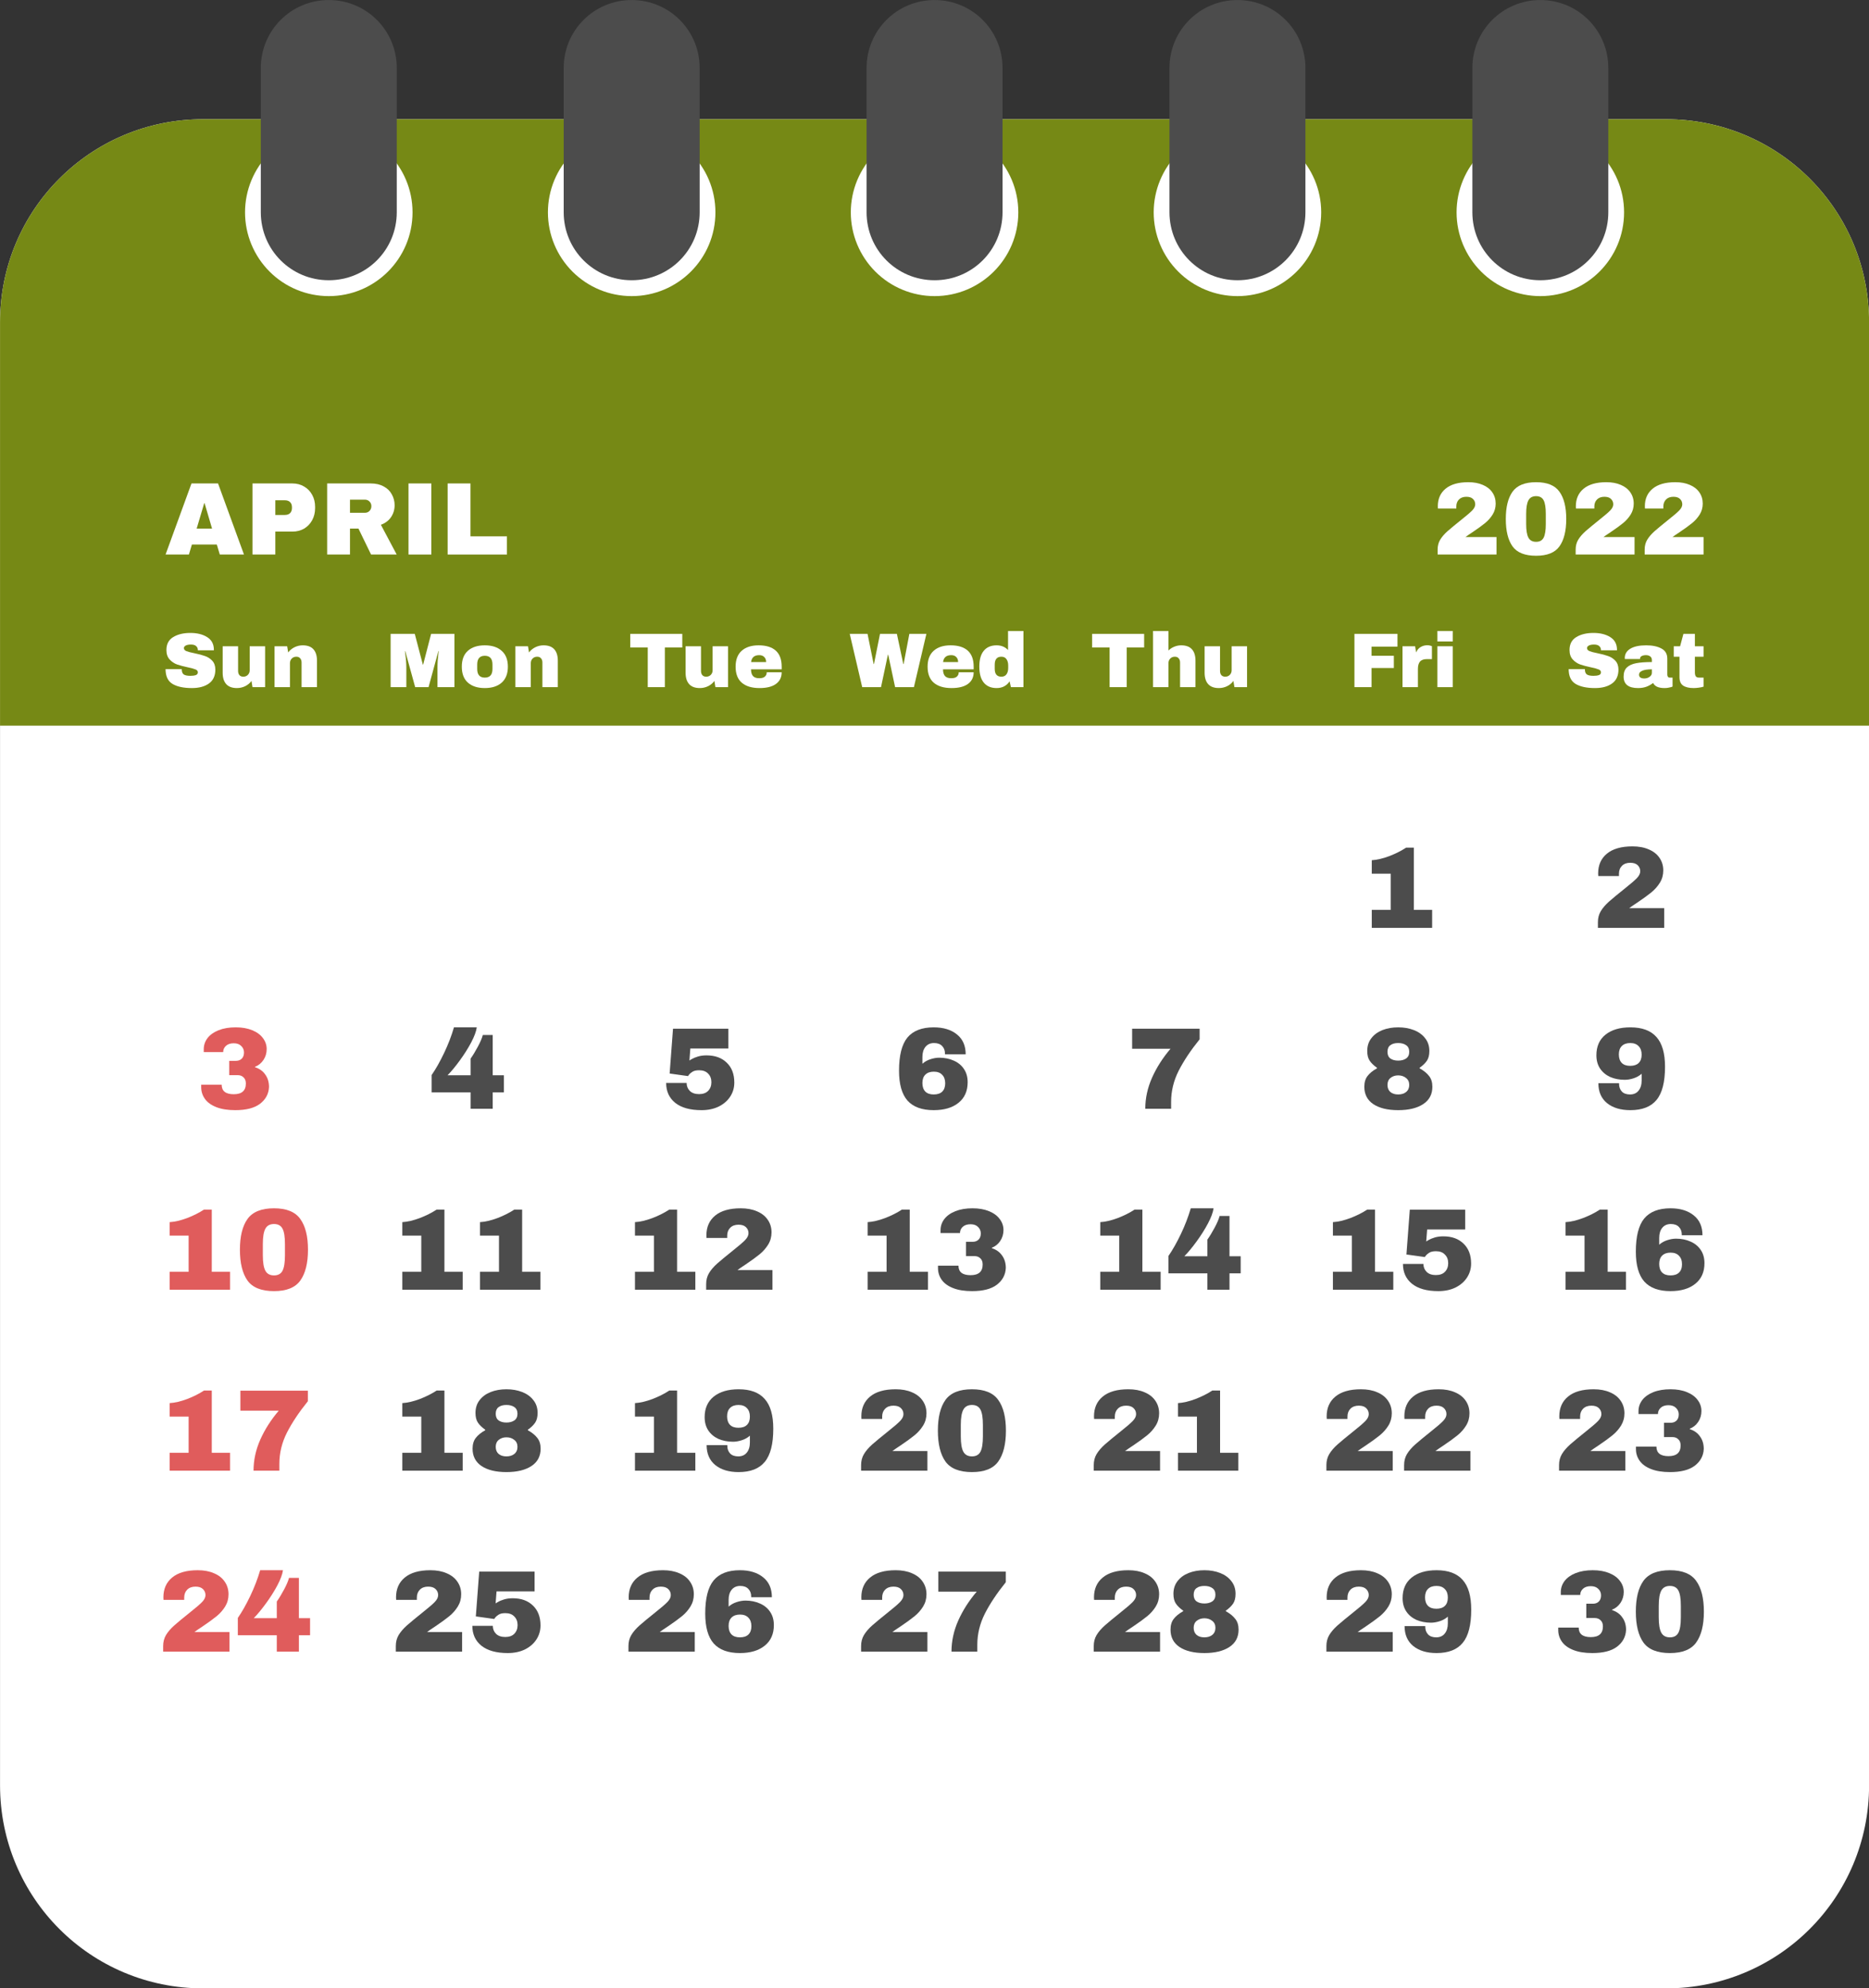 <?xml version="1.0" encoding="UTF-8" standalone="no"?><svg xmlns="http://www.w3.org/2000/svg" xmlns:xlink="http://www.w3.org/1999/xlink" fill="#000000" height="1684.9" preserveAspectRatio="xMidYMid meet" version="1" viewBox="0.0 0.5 1583.9 1684.9" width="1583.9" zoomAndPan="magnify"><rect x="0.0" y="0.5" width="1583.9" height="1684.9" fill="#333333" stroke="none"/><g><g id="change1_1"><path d="M 172.168 101.531 L 1411.84 101.531 C 1507.191 101.531 1583.969 178.301 1583.969 273.66 L 1583.969 1513.332 C 1583.969 1608.691 1507.191 1685.461 1411.84 1685.461 L 172.168 1685.461 C 76.805 1685.461 0.035 1608.691 0.035 1513.332 L 0.035 273.66 C 0.035 178.301 76.805 101.531 172.168 101.531 Z M 172.168 101.531" fill="#ffffff"/></g><g id="change2_1"><path d="M 172.168 101.531 C 76.809 101.531 0.035 178.309 0.035 273.66 L 0.035 615.43 L 1583.961 615.43 L 1583.961 273.66 C 1583.961 178.309 1507.191 101.531 1411.84 101.531 Z M 172.168 101.531" fill="#768915"/></g><g id="change1_2"><path d="M 349.605 180.461 C 349.605 219.66 317.828 251.43 278.633 251.43 C 259.809 251.43 241.754 243.949 228.445 230.641 C 215.133 217.328 207.656 199.281 207.656 180.461 C 207.656 161.629 215.133 143.578 228.445 130.27 C 241.754 116.961 259.809 109.48 278.633 109.48 C 317.828 109.48 349.605 141.262 349.605 180.461 Z M 349.605 180.461" fill="#ffffff"/></g><g id="change3_1"><path d="M 278.629 0.531 C 310.547 0.531 336.242 26.227 336.242 58.137 L 336.242 180.371 C 336.242 212.289 310.547 237.984 278.629 237.984 C 246.715 237.984 221.02 212.289 221.02 180.371 L 221.02 58.137 C 221.02 26.227 246.715 0.531 278.629 0.531 Z M 278.629 0.531" fill="#4c4c4c"/></g><g id="change1_3"><path d="M 606.289 180.461 C 606.289 219.66 574.512 251.43 535.316 251.43 C 516.492 251.43 498.438 243.949 485.129 230.641 C 471.816 217.328 464.34 199.281 464.34 180.461 C 464.34 161.629 471.816 143.578 485.129 130.27 C 498.438 116.961 516.492 109.48 535.316 109.48 C 574.512 109.48 606.289 141.262 606.289 180.461 Z M 606.289 180.461" fill="#ffffff"/></g><g id="change3_2"><path d="M 535.312 0.531 C 567.234 0.531 592.93 26.227 592.93 58.137 L 592.93 180.371 C 592.93 212.289 567.234 237.984 535.312 237.984 C 503.402 237.984 477.707 212.289 477.707 180.371 L 477.707 58.137 C 477.707 26.227 503.402 0.531 535.312 0.531 Z M 535.312 0.531" fill="#4c4c4c"/></g><g id="change1_4"><path d="M 862.973 180.461 C 862.973 219.66 831.195 251.43 791.996 251.43 C 773.172 251.43 755.121 243.949 741.812 230.641 C 728.5 217.328 721.023 199.281 721.023 180.461 C 721.023 161.629 728.5 143.578 741.812 130.27 C 755.121 116.961 773.172 109.48 791.996 109.48 C 831.195 109.48 862.973 141.262 862.973 180.461 Z M 862.973 180.461" fill="#ffffff"/></g><g id="change3_3"><path d="M 792 0.531 C 823.918 0.531 849.613 26.227 849.613 58.137 L 849.613 180.371 C 849.613 212.289 823.918 237.984 792 237.984 C 760.086 237.984 734.391 212.289 734.391 180.371 L 734.391 58.137 C 734.391 26.227 760.086 0.531 792 0.531 Z M 792 0.531" fill="#4c4c4c"/></g><g id="change1_5"><path d="M 1119.66 180.461 C 1119.66 219.66 1087.879 251.43 1048.68 251.43 C 1029.859 251.43 1011.809 243.949 998.496 230.641 C 985.184 217.328 977.707 199.281 977.707 180.461 C 977.707 161.629 985.184 143.578 998.496 130.27 C 1011.809 116.961 1029.859 109.48 1048.68 109.48 C 1087.879 109.48 1119.66 141.262 1119.66 180.461 Z M 1119.66 180.461" fill="#ffffff"/></g><g id="change3_4"><path d="M 1048.684 0.531 C 1080.602 0.531 1106.297 26.227 1106.297 58.137 L 1106.297 180.371 C 1106.297 212.289 1080.602 237.984 1048.684 237.984 C 1016.77 237.984 991.074 212.289 991.074 180.371 L 991.074 58.137 C 991.074 26.227 1016.77 0.531 1048.684 0.531 Z M 1048.684 0.531" fill="#4c4c4c"/></g><g id="change1_6"><path d="M 1376.34 180.461 C 1376.34 219.66 1344.559 251.43 1305.359 251.43 C 1286.539 251.43 1268.488 243.949 1255.18 230.641 C 1241.871 217.328 1234.391 199.281 1234.391 180.461 C 1234.391 161.629 1241.871 143.578 1255.18 130.27 C 1268.488 116.961 1286.539 109.48 1305.359 109.48 C 1344.559 109.48 1376.34 141.262 1376.34 180.461 Z M 1376.34 180.461" fill="#ffffff"/></g><g id="change3_5"><path d="M 1305.371 0.531 C 1337.289 0.531 1362.984 26.227 1362.984 58.137 L 1362.984 180.371 C 1362.984 212.289 1337.289 237.984 1305.371 237.984 C 1273.461 237.984 1247.766 212.289 1247.766 180.371 L 1247.766 58.137 C 1247.766 26.227 1273.461 0.531 1305.371 0.531 Z M 1305.371 0.531" fill="#4c4c4c"/></g><g id="change1_7"><path d="M 186.273 470.41 L 183.734 461.922 L 162.633 461.922 L 160.094 470.41 L 140.305 470.41 L 162.281 410.172 L 184.785 410.172 L 206.762 470.41 Z M 166.66 448.441 L 179.707 448.441 L 173.402 426.98 L 173.051 426.98 Z M 166.66 448.441" fill="#ffffff"/></g><g id="change1_8"><path d="M 247.773 410.172 C 251.508 410.172 254.836 411.051 257.754 412.801 C 260.672 414.488 262.949 416.859 264.582 419.891 C 266.219 422.871 267.035 426.23 267.035 429.961 L 267.035 431.102 C 267.035 434.84 266.219 438.219 264.582 441.262 C 262.949 444.289 260.672 446.691 257.754 448.441 C 254.836 450.129 251.508 450.98 247.773 450.98 L 233.324 450.98 L 233.324 470.41 L 213.973 470.41 L 213.973 410.172 Z M 233.324 436.879 L 241.293 436.879 C 243.336 436.879 244.852 436.359 245.844 435.309 C 246.895 434.25 247.422 432.82 247.422 431.012 L 247.422 430.309 C 247.422 428.441 246.895 427.02 245.844 426.02 C 244.852 424.969 243.336 424.441 241.293 424.441 L 233.324 424.441 Z M 233.324 436.879" fill="#ffffff"/></g><g id="change1_9"><path d="M 334.426 428.648 C 334.426 432.328 333.434 435.648 331.449 438.629 C 329.465 441.609 326.574 443.801 322.781 445.199 L 336.18 470.41 L 314.461 470.41 L 303.781 448.441 L 296.602 448.441 L 296.602 470.41 L 277.25 470.41 L 277.25 410.172 L 314.113 410.172 C 318.434 410.172 322.109 411.02 325.145 412.711 C 328.238 414.352 330.543 416.59 332.062 419.461 C 333.637 422.262 334.426 425.32 334.426 428.648 Z M 314.727 429.441 C 314.727 427.859 314.199 426.551 313.148 425.5 C 312.098 424.441 310.812 423.922 309.297 423.922 L 296.602 423.922 L 296.602 435.039 L 309.297 435.039 C 310.812 435.039 312.098 434.52 313.148 433.461 C 314.199 432.359 314.727 431.012 314.727 429.441 Z M 314.727 429.441" fill="#ffffff"/></g><g id="change1_10"><path d="M 346.191 470.41 L 365.539 470.41 L 365.539 410.168 L 346.191 410.168 Z M 346.191 470.41" fill="#ffffff"/></g><g id="change1_11"><path d="M 379.348 410.172 L 398.699 410.172 L 398.699 455 L 429.605 455 L 429.605 470.41 L 379.348 470.41 Z M 379.348 410.172" fill="#ffffff"/></g><g id="change1_12"><path d="M 161.305 536.852 C 167.078 536.852 171.824 538.031 175.543 540.391 C 179.262 542.711 181.164 546.172 181.25 550.762 L 181.25 551.551 L 167.668 551.551 L 167.668 551.289 C 167.668 549.98 167.188 548.879 166.227 548.012 C 165.262 547.129 163.797 546.691 161.828 546.691 C 159.902 546.691 158.418 546.98 157.367 547.551 C 156.359 548.121 155.859 548.82 155.859 549.648 C 155.859 550.828 156.559 551.699 157.957 552.27 C 159.355 552.84 161.609 553.43 164.715 554.039 C 168.348 554.781 171.32 555.57 173.641 556.41 C 176.004 557.191 178.059 558.5 179.809 560.34 C 181.559 562.18 182.453 564.672 182.5 567.82 C 182.5 573.16 180.684 577.121 177.051 579.699 C 173.465 582.281 168.652 583.57 162.617 583.57 C 155.574 583.57 150.082 582.391 146.145 580.031 C 142.254 577.66 140.305 573.488 140.305 567.5 L 154.02 567.5 C 154.02 569.77 154.609 571.301 155.793 572.09 C 156.973 572.828 158.809 573.199 161.305 573.199 C 163.141 573.199 164.652 573.012 165.832 572.609 C 167.055 572.219 167.668 571.41 167.668 570.18 C 167.668 569.09 166.992 568.281 165.637 567.762 C 164.324 567.191 162.156 566.602 159.137 565.98 C 155.465 565.199 152.422 564.391 150.016 563.559 C 147.613 562.68 145.512 561.262 143.719 559.289 C 141.926 557.32 141.027 554.66 141.027 551.289 C 141.027 546.34 142.93 542.711 146.738 540.391 C 150.586 538.031 155.441 536.852 161.305 536.852 Z M 161.305 536.852" fill="#ffffff"/></g><g id="change1_13"><path d="M 213.973 582.781 L 213.117 577.531 C 211.762 579.41 209.969 580.898 207.738 582 C 205.551 583.051 203.23 583.57 200.781 583.57 C 196.758 583.57 193.738 582.461 191.727 580.23 C 189.715 577.988 188.707 574.781 188.707 570.578 L 188.707 548.141 L 201.766 548.141 L 201.766 569 C 201.766 570.488 202.137 571.691 202.883 572.609 C 203.668 573.488 204.762 573.93 206.164 573.93 C 207.781 573.93 209.094 573.398 210.098 572.352 C 211.105 571.301 211.609 570.012 211.609 568.48 L 211.609 548.141 L 224.668 548.141 L 224.668 582.781 Z M 213.973 582.781" fill="#ffffff"/></g><g id="change1_14"><path d="M 256.555 547.352 C 260.582 547.352 263.602 548.461 265.613 550.691 C 267.625 552.93 268.629 556.141 268.629 560.34 L 268.629 582.781 L 255.574 582.781 L 255.574 561.922 C 255.574 560.43 255.18 559.25 254.391 558.371 C 253.648 557.461 252.578 557 251.176 557 C 249.559 557 248.246 557.52 247.238 558.57 C 246.234 559.621 245.73 560.91 245.73 562.441 L 245.73 582.781 L 232.672 582.781 L 232.672 548.141 L 243.367 548.141 L 244.223 553.391 C 245.578 551.551 247.352 550.09 249.535 548.988 C 251.77 547.898 254.109 547.352 256.559 547.352 Z M 256.555 547.352" fill="#ffffff"/></g><g id="change1_15"><path d="M 370.734 582.781 L 370.734 566.512 C 370.734 564.5 370.801 562.441 370.93 560.34 C 371.105 558.199 371.281 556.41 371.457 554.961 C 371.633 553.52 371.742 552.602 371.785 552.211 L 371.523 552.211 L 363.188 582.781 L 351.836 582.781 L 343.438 552.27 L 343.176 552.27 C 343.215 552.66 343.324 553.59 343.504 555.031 C 343.723 556.43 343.918 558.199 344.094 560.34 C 344.27 562.441 344.355 564.5 344.355 566.512 L 344.355 582.781 L 331.035 582.781 L 331.035 537.641 L 351.508 537.641 L 358.332 563.691 L 358.598 563.691 L 365.355 537.641 L 385.105 537.641 L 385.105 582.781 Z M 370.734 582.781" fill="#ffffff"/></g><g id="change1_16"><path d="M 410.852 547.352 C 416.93 547.352 421.699 548.898 425.156 552.012 C 428.656 555.07 430.406 559.559 430.406 565.461 C 430.406 571.371 428.656 575.871 425.156 578.98 C 421.699 582.039 416.93 583.57 410.852 583.57 C 404.77 583.57 400 582.039 396.547 578.98 C 393.09 575.922 391.363 571.41 391.363 565.461 C 391.363 559.512 393.09 555 396.547 551.941 C 400 548.879 404.77 547.352 410.852 547.352 Z M 410.852 556.211 C 406.562 556.211 404.418 558.68 404.418 563.621 L 404.418 567.359 C 404.418 572.262 406.562 574.711 410.852 574.711 C 415.18 574.711 417.348 572.262 417.348 567.359 L 417.348 563.621 C 417.348 558.68 415.18 556.211 410.852 556.211 Z M 410.852 556.211" fill="#ffffff"/></g><g id="change1_17"><path d="M 460.652 547.352 C 464.676 547.352 467.695 548.461 469.707 550.691 C 471.719 552.93 472.727 556.141 472.727 560.34 L 472.727 582.781 L 459.668 582.781 L 459.668 561.922 C 459.668 560.43 459.273 559.25 458.488 558.371 C 457.746 557.461 456.672 557 455.273 557 C 453.652 557 452.34 557.52 451.336 558.57 C 450.328 559.621 449.828 560.91 449.828 562.441 L 449.828 582.781 L 436.77 582.781 L 436.77 548.141 L 447.465 548.141 L 448.316 553.391 C 449.676 551.551 451.445 550.09 453.633 548.988 C 455.863 547.898 458.203 547.352 460.656 547.352 Z M 460.652 547.352" fill="#ffffff"/></g><g id="change1_18"><path d="M 563.445 549.191 L 563.445 582.781 L 548.941 582.781 L 548.941 549.191 L 534.113 549.191 L 534.113 537.641 L 578.207 537.641 L 578.207 549.191 Z M 563.445 549.191" fill="#ffffff"/></g><g id="change1_19"><path d="M 606.273 582.781 L 605.418 577.531 C 604.062 579.41 602.27 580.898 600.039 582 C 597.852 583.051 595.531 583.57 593.082 583.57 C 589.059 583.57 586.039 582.461 584.027 580.23 C 582.016 577.988 581.008 574.781 581.008 570.578 L 581.008 548.141 L 594.066 548.141 L 594.066 569 C 594.066 570.488 594.438 571.691 595.184 572.609 C 595.969 573.488 597.062 573.93 598.461 573.93 C 600.082 573.93 601.395 573.398 602.398 572.352 C 603.406 571.301 603.91 570.012 603.91 568.48 L 603.91 548.141 L 616.965 548.141 L 616.965 582.781 Z M 606.273 582.781" fill="#ffffff"/></g><g id="change1_20"><path d="M 642.887 547.352 C 649.23 547.352 654.062 548.84 657.387 551.809 C 660.754 554.781 662.441 559.34 662.441 565.461 L 662.441 567.691 L 636.457 567.691 C 636.457 570.18 637 572.07 638.094 573.34 C 639.234 574.609 641.004 575.238 643.41 575.238 C 645.598 575.238 647.195 574.781 648.199 573.859 C 649.25 572.941 649.777 571.711 649.777 570.18 L 662.441 570.18 C 662.441 574.391 660.844 577.672 657.648 580.031 C 654.457 582.391 649.797 583.57 643.672 583.57 C 637.242 583.57 632.254 582.09 628.711 579.109 C 625.168 576.09 623.398 571.539 623.398 565.461 C 623.398 559.512 625.125 555 628.582 551.941 C 632.035 548.879 636.805 547.352 642.887 547.352 Z M 643.41 555.68 C 639.301 555.68 637.004 557.629 636.52 561.52 L 649.25 561.52 C 649.25 559.73 648.727 558.309 647.676 557.262 C 646.672 556.211 645.25 555.68 643.41 555.68 Z M 643.41 555.68" fill="#ffffff"/></g><g id="change1_21"><path d="M 758.562 582.781 L 752.723 555.289 L 752.461 555.289 L 746.621 582.781 L 730.676 582.781 L 720.109 537.641 L 735.203 537.641 L 740.387 563.23 L 740.648 563.23 L 745.77 537.641 L 760.074 537.641 L 765.52 563.23 L 765.781 563.23 L 770.637 537.641 L 785.074 537.641 L 774.508 582.781 Z M 758.562 582.781" fill="#ffffff"/></g><g id="change1_22"><path d="M 805.586 547.352 C 811.93 547.352 816.766 548.84 820.09 551.809 C 823.457 554.781 825.141 559.34 825.141 565.461 L 825.141 567.691 L 799.156 567.691 C 799.156 570.18 799.703 572.07 800.797 573.34 C 801.934 574.609 803.707 575.238 806.113 575.238 C 808.301 575.238 809.895 574.781 810.902 573.859 C 811.953 572.941 812.477 571.711 812.477 570.18 L 825.141 570.18 C 825.141 574.391 823.543 577.672 820.352 580.031 C 817.156 582.391 812.5 583.57 806.375 583.57 C 799.945 583.57 794.957 582.09 791.414 579.109 C 787.871 576.09 786.098 571.539 786.098 565.461 C 786.098 559.512 787.824 555 791.281 551.941 C 794.738 548.879 799.508 547.352 805.586 547.352 Z M 806.113 555.68 C 802 555.68 799.703 557.629 799.223 561.52 L 811.953 561.52 C 811.953 559.73 811.426 558.309 810.379 557.262 C 809.371 556.211 807.949 555.68 806.113 555.68 Z M 806.113 555.68" fill="#ffffff"/></g><g id="change1_23"><path d="M 856.703 582.781 L 855.586 577.859 C 853.051 581.672 849.375 583.57 844.562 583.57 C 839.883 583.57 836.273 582.039 833.734 578.98 C 831.199 575.922 829.93 571.391 829.93 565.391 C 829.93 559.441 831.199 554.961 833.734 551.941 C 836.273 548.879 839.883 547.352 844.562 547.352 C 848.543 547.352 851.781 548.68 854.273 551.352 L 854.273 535.211 L 867.332 535.211 L 867.332 582.781 Z M 848.629 557 C 844.867 557 842.988 559.25 842.988 563.75 L 842.988 567.23 C 842.988 571.691 844.867 573.93 848.629 573.93 C 850.555 573.93 852 573.25 852.961 571.891 C 853.922 570.531 854.406 568.77 854.406 566.578 L 854.406 564.41 C 854.406 562.219 853.922 560.449 852.961 559.102 C 852 557.691 850.555 557 848.629 557 Z M 848.629 557" fill="#ffffff"/></g><g id="change1_24"><path d="M 954.848 549.191 L 954.848 582.781 L 940.348 582.781 L 940.348 549.191 L 925.516 549.191 L 925.516 537.641 L 969.613 537.641 L 969.613 549.191 Z M 954.848 549.191" fill="#ffffff"/></g><g id="change1_25"><path d="M 990.219 551.75 C 991.617 550.352 993.258 549.27 995.137 548.531 C 997.02 547.738 998.988 547.352 1001.039 547.352 C 1005.07 547.352 1008.09 548.461 1010.102 550.691 C 1012.109 552.93 1013.121 556.141 1013.121 560.34 L 1013.121 582.781 L 1000.059 582.781 L 1000.059 561.922 C 1000.059 560.43 999.668 559.25 998.879 558.371 C 998.137 557.461 997.062 557 995.664 557 C 994.047 557 992.734 557.52 991.727 558.57 C 990.723 559.621 990.219 560.91 990.219 562.441 L 990.219 582.781 L 977.16 582.781 L 977.16 535.211 L 990.219 535.211 Z M 990.219 551.75" fill="#ffffff"/></g><g id="change1_26"><path d="M 1046.121 582.781 L 1045.27 577.531 C 1043.91 579.41 1042.121 580.898 1039.891 582 C 1037.699 583.051 1035.379 583.57 1032.93 583.57 C 1028.91 583.57 1025.891 582.461 1023.879 580.23 C 1021.859 577.988 1020.859 574.781 1020.859 570.578 L 1020.859 548.141 L 1033.922 548.141 L 1033.922 569 C 1033.922 570.488 1034.289 571.691 1035.031 572.609 C 1035.82 573.488 1036.91 573.93 1038.309 573.93 C 1039.93 573.93 1041.25 573.398 1042.25 572.352 C 1043.262 571.301 1043.762 570.012 1043.762 568.48 L 1043.762 548.141 L 1056.82 548.141 L 1056.82 582.781 Z M 1046.121 582.781" fill="#ffffff"/></g><g id="change1_27"><path d="M 1147.828 537.641 L 1184.309 537.641 L 1184.309 548.461 L 1162.328 548.461 L 1162.328 556.211 L 1181.23 556.211 L 1181.23 566.578 L 1162.328 566.578 L 1162.328 582.781 L 1147.828 582.781 Z M 1147.828 537.641" fill="#ffffff"/></g><g id="change1_28"><path d="M 1209.629 547.281 C 1210.629 547.281 1211.531 547.41 1212.309 547.68 C 1213.102 547.898 1213.5 548.031 1213.5 548.07 L 1213.5 559.031 L 1209.301 559.031 C 1206.578 559.031 1204.609 559.73 1203.391 561.129 C 1202.211 562.531 1201.621 564.609 1201.621 567.359 L 1201.621 582.781 L 1188.559 582.781 L 1188.559 548.141 L 1199.25 548.141 L 1200.109 553.391 C 1200.891 551.371 1202.141 549.871 1203.852 548.859 C 1205.559 547.809 1207.48 547.281 1209.629 547.281 Z M 1209.629 547.281" fill="#ffffff"/></g><g id="change1_29"><path d="M 1218.109 535.211 L 1231.168 535.211 L 1231.168 544.07 L 1218.109 544.07 Z M 1218.109 548.141 L 1231.168 548.141 L 1231.168 582.789 L 1218.109 582.789 Z M 1218.109 548.141" fill="#ffffff"/></g><g id="change1_30"><path d="M 1350.379 536.852 C 1356.16 536.852 1360.898 538.031 1364.621 540.391 C 1368.34 542.711 1370.238 546.172 1370.328 550.762 L 1370.328 551.551 L 1356.75 551.551 L 1356.75 551.289 C 1356.75 549.98 1356.27 548.879 1355.309 548.012 C 1354.34 547.129 1352.879 546.691 1350.91 546.691 C 1348.98 546.691 1347.5 546.98 1346.441 547.551 C 1345.441 548.121 1344.941 548.82 1344.941 549.648 C 1344.941 550.828 1345.641 551.699 1347.039 552.27 C 1348.441 552.84 1350.691 553.43 1353.789 554.039 C 1357.43 554.781 1360.398 555.57 1362.719 556.41 C 1365.078 557.191 1367.141 558.5 1368.891 560.34 C 1370.641 562.18 1371.539 564.672 1371.578 567.82 C 1371.578 573.16 1369.762 577.121 1366.129 579.699 C 1362.539 582.281 1357.73 583.57 1351.691 583.57 C 1344.648 583.57 1339.16 582.391 1335.219 580.031 C 1331.328 577.66 1329.379 573.488 1329.379 567.5 L 1343.102 567.5 C 1343.102 569.77 1343.691 571.301 1344.871 572.09 C 1346.051 572.828 1347.891 573.199 1350.379 573.199 C 1352.219 573.199 1353.73 573.012 1354.91 572.609 C 1356.141 572.219 1356.75 571.41 1356.75 570.18 C 1356.75 569.09 1356.07 568.281 1354.719 567.762 C 1353.398 567.191 1351.23 566.602 1348.219 565.98 C 1344.539 565.199 1341.5 564.391 1339.102 563.559 C 1336.691 562.68 1334.59 561.262 1332.801 559.289 C 1331 557.32 1330.109 554.66 1330.109 551.289 C 1330.109 546.34 1332.012 542.711 1335.82 540.391 C 1339.66 538.031 1344.52 536.852 1350.379 536.852 Z M 1350.379 536.852" fill="#ffffff"/></g><g id="change1_31"><path d="M 1395.051 547.352 C 1400.34 547.352 1404.648 548.25 1407.969 550.039 C 1411.301 551.789 1412.961 554.66 1412.961 558.641 L 1412.961 572.148 C 1412.961 572.898 1413.129 573.512 1413.48 573.988 C 1413.84 574.469 1414.359 574.711 1415.059 574.711 L 1417.422 574.711 L 1417.422 582.262 C 1417.289 582.352 1416.941 582.5 1416.371 582.719 C 1415.852 582.891 1415.078 583.07 1414.07 583.238 C 1413.07 583.461 1411.91 583.57 1410.602 583.57 C 1408.059 583.57 1405.961 583.199 1404.301 582.461 C 1402.68 581.672 1401.559 580.602 1400.949 579.238 C 1399.289 580.559 1397.43 581.602 1395.379 582.391 C 1393.32 583.18 1390.91 583.57 1388.16 583.57 C 1380.02 583.57 1375.949 580.34 1375.949 573.859 C 1375.949 570.488 1376.852 567.93 1378.641 566.18 C 1380.48 564.391 1383.109 563.16 1386.52 562.512 C 1389.93 561.852 1394.391 561.52 1399.898 561.52 L 1399.898 559.82 C 1399.898 558.461 1399.422 557.43 1398.461 556.73 C 1397.539 556.031 1396.34 555.68 1394.852 555.68 C 1393.488 555.68 1392.309 555.93 1391.309 556.41 C 1390.34 556.891 1389.859 557.648 1389.859 558.699 L 1389.859 558.961 L 1377 558.961 C 1376.961 558.75 1376.941 558.441 1376.941 558.051 C 1376.941 554.77 1378.488 552.16 1381.602 550.238 C 1384.75 548.309 1389.23 547.352 1395.051 547.352 Z M 1399.898 567.691 C 1396.18 567.691 1393.43 568.109 1391.629 568.941 C 1389.879 569.73 1389.012 570.801 1389.012 572.148 C 1389.012 574.34 1390.5 575.43 1393.469 575.43 C 1395.18 575.43 1396.66 574.98 1397.93 574.059 C 1399.25 573.141 1399.898 572 1399.898 570.641 Z M 1399.898 567.691" fill="#ffffff"/></g><g id="change1_32"><path d="M 1443.691 548.141 L 1443.691 557 L 1436.34 557 L 1436.34 570.18 C 1436.34 571.762 1436.609 572.922 1437.129 573.66 C 1437.66 574.359 1438.621 574.711 1440.02 574.711 L 1443.691 574.711 L 1443.691 582.391 C 1442.641 582.738 1441.289 583.02 1439.629 583.238 C 1437.969 583.461 1436.52 583.57 1435.301 583.57 C 1431.441 583.57 1428.469 582.871 1426.371 581.469 C 1424.32 580.07 1423.289 577.691 1423.289 574.32 L 1423.289 557 L 1418.43 557 L 1418.43 548.141 L 1423.809 548.141 L 1426.629 537.641 L 1436.34 537.641 L 1436.34 548.141 Z M 1443.691 548.141" fill="#ffffff"/></g><g id="change1_33"><path d="M 1244.328 409.121 C 1249.059 409.121 1253.141 409.879 1256.59 411.398 C 1260.09 412.859 1262.77 414.961 1264.641 417.699 C 1266.57 420.449 1267.531 423.629 1267.531 427.25 C 1267.531 430.629 1266.68 433.699 1264.988 436.441 C 1263.301 439.18 1261.172 441.609 1258.602 443.711 C 1256.031 445.809 1252.5 448.379 1248 451.41 C 1245.5 453.051 1243.449 454.449 1241.879 455.621 L 1268.23 455.621 L 1268.23 470.41 L 1218.32 470.41 L 1218.32 466.211 C 1218.32 463.121 1219.02 460.371 1220.422 457.98 C 1221.879 455.531 1223.98 453.078 1226.73 450.621 C 1229.531 448.18 1233.559 444.852 1238.809 440.641 C 1243.02 437.32 1245.961 434.781 1247.66 433.031 C 1249.352 431.281 1250.191 429.559 1250.191 427.859 C 1250.191 426.051 1249.551 424.531 1248.27 423.309 C 1247.039 422.078 1245.18 421.469 1242.66 421.469 C 1240.039 421.469 1237.961 422.23 1236.441 423.75 C 1234.93 425.262 1234.172 427.25 1234.172 429.699 L 1234.172 431.449 L 1218.59 431.449 C 1218.52 430.98 1218.488 430.34 1218.488 429.52 C 1218.488 423.219 1220.68 418.262 1225.059 414.641 C 1229.5 410.961 1235.91 409.121 1244.32 409.121 Z M 1244.328 409.121" fill="#ffffff"/></g><g id="change1_34"><path d="M 1301.77 409.121 C 1311.16 409.121 1317.762 411.809 1321.559 417.18 C 1325.41 422.488 1327.328 430.191 1327.328 440.289 C 1327.328 450.391 1325.41 458.129 1321.559 463.5 C 1317.762 468.809 1311.16 471.461 1301.77 471.461 C 1292.309 471.461 1285.648 468.809 1281.801 463.5 C 1278.012 458.129 1276.109 450.391 1276.109 440.289 C 1276.109 430.191 1278.012 422.488 1281.801 417.18 C 1285.648 411.809 1292.309 409.121 1301.77 409.121 Z M 1301.77 420.941 C 1298.73 420.941 1296.57 422.109 1295.289 424.441 C 1294 426.781 1293.359 430.609 1293.359 435.922 L 1293.359 444.59 C 1293.359 449.961 1294 453.809 1295.289 456.141 C 1296.57 458.48 1298.73 459.641 1301.77 459.641 C 1304.801 459.641 1306.93 458.48 1308.16 456.141 C 1309.379 453.809 1310 449.961 1310 444.59 L 1310 435.922 C 1310 430.551 1309.379 426.719 1308.16 424.441 C 1306.93 422.109 1304.801 420.941 1301.77 420.941 Z M 1301.77 420.941" fill="#ffffff"/></g><g id="change1_35"><path d="M 1361.309 409.121 C 1366.031 409.121 1370.121 409.879 1373.559 411.398 C 1377.059 412.859 1379.75 414.961 1381.621 417.699 C 1383.539 420.449 1384.512 423.629 1384.512 427.25 C 1384.512 430.629 1383.66 433.699 1381.969 436.441 C 1380.27 439.18 1378.141 441.609 1375.57 443.711 C 1373.012 445.809 1369.48 448.379 1364.98 451.41 C 1362.469 453.051 1360.43 454.449 1358.852 455.621 L 1385.211 455.621 L 1385.211 470.41 L 1335.301 470.41 L 1335.301 466.211 C 1335.301 463.121 1336 460.371 1337.398 457.98 C 1338.859 455.531 1340.961 453.078 1343.699 450.621 C 1346.5 448.18 1350.531 444.852 1355.789 440.641 C 1359.988 437.32 1362.941 434.781 1364.629 433.031 C 1366.32 431.281 1367.172 429.559 1367.172 427.859 C 1367.172 426.051 1366.531 424.531 1365.238 423.309 C 1364.02 422.078 1362.148 421.469 1359.641 421.469 C 1357.012 421.469 1354.941 422.23 1353.422 423.75 C 1351.91 425.262 1351.141 427.25 1351.141 429.699 L 1351.141 431.449 L 1335.559 431.449 C 1335.5 430.98 1335.469 430.34 1335.469 429.52 C 1335.469 423.219 1337.66 418.262 1342.039 414.641 C 1346.469 410.961 1352.891 409.121 1361.301 409.121 Z M 1361.309 409.121" fill="#ffffff"/></g><g id="change1_36"><path d="M 1419.789 409.121 C 1424.52 409.121 1428.609 409.879 1432.051 411.398 C 1435.551 412.859 1438.238 414.961 1440.109 417.699 C 1442.031 420.449 1443 423.629 1443 427.25 C 1443 430.629 1442.148 433.699 1440.461 436.441 C 1438.762 439.18 1436.629 441.609 1434.059 443.711 C 1431.5 445.809 1427.969 448.379 1423.469 451.41 C 1420.961 453.051 1418.91 454.449 1417.34 455.621 L 1443.691 455.621 L 1443.691 470.41 L 1393.789 470.41 L 1393.789 466.211 C 1393.789 463.121 1394.48 460.371 1395.891 457.98 C 1397.352 455.531 1399.449 453.078 1402.191 450.621 C 1404.988 448.18 1409.02 444.852 1414.27 440.641 C 1418.48 437.32 1421.43 434.781 1423.121 433.031 C 1424.809 431.281 1425.66 429.559 1425.66 427.859 C 1425.66 426.051 1425.02 424.531 1423.73 423.309 C 1422.5 422.078 1420.641 421.469 1418.129 421.469 C 1415.5 421.469 1413.43 422.23 1411.91 423.75 C 1410.391 425.262 1409.629 427.25 1409.629 429.699 L 1409.629 431.449 L 1394.051 431.449 C 1393.98 430.98 1393.949 430.34 1393.949 429.52 C 1393.949 423.219 1396.141 418.262 1400.52 414.641 C 1404.961 410.961 1411.379 409.121 1419.789 409.121 Z M 1419.789 409.121" fill="#ffffff"/></g><g id="change3_6"><path d="M 1213.68 771.547 L 1213.68 786.727 L 1162.52 786.727 L 1162.52 771.547 L 1178.59 771.547 L 1178.59 740.887 L 1162.52 740.887 L 1162.52 729.453 C 1166.922 729.188 1171.852 728.039 1177.309 726 C 1182.762 723.898 1187.52 721.5 1191.602 718.805 L 1198.199 718.805 L 1198.199 771.547 Z M 1213.68 771.547" fill="#4c4c4c"/></g><g id="change3_7"><path d="M 1383.441 717.719 C 1388.762 717.719 1393.359 718.574 1397.238 720.285 C 1401.18 721.926 1404.211 724.293 1406.309 727.383 C 1408.48 730.469 1409.559 734.051 1409.559 738.125 C 1409.559 741.938 1408.609 745.391 1406.699 748.477 C 1404.801 751.566 1402.398 754.293 1399.512 756.66 C 1396.609 759.027 1392.641 761.918 1387.578 765.336 C 1384.75 767.176 1382.449 768.754 1380.68 770.066 L 1410.352 770.066 L 1410.352 786.727 L 1354.16 786.727 L 1354.16 781.996 C 1354.16 778.512 1354.949 775.422 1356.531 772.73 C 1358.172 769.969 1360.539 767.207 1363.629 764.449 C 1366.781 761.688 1371.309 757.941 1377.23 753.211 C 1381.961 749.465 1385.281 746.605 1387.18 744.633 C 1389.09 742.66 1390.039 740.723 1390.039 738.816 C 1390.039 736.781 1389.32 735.07 1387.879 733.691 C 1386.488 732.309 1384.391 731.621 1381.57 731.621 C 1378.609 731.621 1376.27 732.477 1374.57 734.184 C 1372.859 735.891 1372 738.125 1372 740.887 L 1372 742.859 L 1354.461 742.859 C 1354.391 742.332 1354.359 741.609 1354.359 740.691 C 1354.359 733.594 1356.82 728.004 1361.75 723.93 C 1366.75 719.789 1373.98 717.719 1383.441 717.719 Z M 1383.441 717.719" fill="#4c4c4c"/></g><g id="change4_1"><path d="M 199.777 871.07 C 205.168 871.07 209.832 871.891 213.777 873.531 C 217.785 875.176 220.809 877.41 222.848 880.238 C 224.949 882.996 226 886.086 226 889.504 C 226 892.922 225.082 896.008 223.242 898.77 C 221.402 901.465 219.035 903.371 216.145 904.488 L 216.145 904.883 C 219.891 906.062 222.781 908.133 224.816 911.094 C 226.922 913.984 227.973 917.5 227.973 921.641 C 227.711 927.422 225.18 932.156 220.383 935.836 C 215.648 939.449 208.652 941.258 199.383 941.258 C 193.008 941.258 187.652 940.402 183.316 938.695 C 178.977 936.984 175.758 934.652 173.656 931.695 C 171.551 928.738 170.5 925.418 170.5 921.738 L 170.5 919.668 L 187.852 919.668 C 187.852 925.059 191.27 927.754 198.102 927.754 C 204.938 927.754 208.355 924.73 208.355 918.684 C 208.355 916.383 207.699 914.641 206.383 913.457 C 205.133 912.211 203.492 911.586 201.453 911.586 L 194.258 911.586 L 194.258 899.461 L 199.879 899.461 C 201.914 899.461 203.559 898.867 204.805 897.684 C 206.121 896.438 206.777 894.66 206.777 892.363 C 206.777 890.191 205.988 888.352 204.41 886.84 C 202.898 885.328 200.797 884.574 198.102 884.574 C 195.277 884.574 193.074 885.297 191.496 886.742 C 189.922 888.188 189.133 889.961 189.133 892.066 L 172.668 892.066 L 172.668 889.602 C 172.668 886.184 173.719 883.062 175.824 880.234 C 177.992 877.41 181.113 875.176 185.188 873.531 C 189.328 871.891 194.191 871.066 199.777 871.066 Z M 199.777 871.07" fill="#e05c5c"/></g><g id="change3_8"><path d="M 404.039 871.07 C 403.578 874.484 402 878.758 399.309 883.883 C 396.613 888.945 393.391 894.039 389.645 899.164 C 385.965 904.223 382.516 908.398 379.293 911.684 L 398.812 911.684 L 398.812 897.586 C 400.852 894.695 402.922 891.277 405.023 887.336 C 407.129 883.391 408.508 880.137 409.164 877.574 L 417.543 877.574 L 417.543 911.684 L 427.008 911.684 L 427.008 926.176 L 417.543 926.176 L 417.543 940.074 L 398.812 940.074 L 398.812 926.176 L 365.789 926.176 L 365.789 911.488 C 369.34 906.359 372.855 900.148 376.336 892.855 C 379.82 885.559 382.613 878.297 384.719 871.07 Z M 404.039 871.07" fill="#4c4c4c"/></g><g id="change3_9"><path d="M 585.031 889.012 L 584.246 899.262 C 584.246 899.133 584.902 898.703 586.215 897.98 C 587.531 897.191 589.273 896.469 591.441 895.812 C 593.609 895.152 596.043 894.824 598.734 894.824 C 605.965 894.824 611.684 896.895 615.891 901.035 C 620.16 905.109 622.297 910.73 622.297 917.895 C 622.297 922.23 621.148 926.172 618.848 929.723 C 616.547 933.273 613.293 936.098 609.086 938.199 C 604.883 940.238 600.02 941.258 594.496 941.258 C 584.836 941.258 577.41 939.188 572.219 935.047 C 567.09 930.906 564.527 925.285 564.527 918.188 L 581.879 918.188 C 581.879 920.883 582.801 923.152 584.641 924.992 C 586.48 926.766 589.074 927.652 592.426 927.652 C 595.777 927.652 598.344 926.73 600.117 924.891 C 601.957 922.984 602.875 920.555 602.875 917.598 C 602.875 914.574 601.957 912.141 600.117 910.301 C 598.344 908.395 595.812 907.441 592.527 907.441 C 590.027 907.441 588.121 907.871 586.809 908.727 C 585.559 909.516 584.641 910.27 584.047 910.992 C 583.523 911.715 583.195 912.176 583.062 912.375 L 567.488 910.203 L 570.348 872.25 L 617.27 872.25 L 617.27 889.008 Z M 585.031 889.012" fill="#4c4c4c"/></g><g id="change3_10"><path d="M 791.266 871.07 C 799.48 871.07 806.051 873.074 810.98 877.082 C 815.91 881.023 818.375 886.645 818.375 893.938 L 800.828 893.938 L 800.828 893.25 C 800.828 890.688 800.039 888.582 798.461 886.941 C 796.883 885.23 794.582 884.379 791.559 884.379 C 788.473 884.379 786.039 885.461 784.266 887.629 C 782.559 889.734 781.703 892.594 781.703 896.207 L 781.703 901.926 C 783.609 900.215 785.875 898.934 788.504 898.082 C 791.133 897.227 793.629 896.797 795.996 896.797 C 800.531 896.797 804.605 897.621 808.219 899.262 C 811.902 900.84 814.793 903.207 816.895 906.359 C 819 909.449 820.051 913.195 820.051 917.598 C 820.051 925.09 817.453 930.906 812.262 935.047 C 807.137 939.188 800.137 941.258 791.266 941.258 C 781.34 941.258 773.945 938.562 769.082 933.176 C 764.285 927.719 761.887 919.273 761.887 907.84 C 761.887 894.891 764.254 885.527 768.984 879.742 C 773.781 873.961 781.211 871.07 791.266 871.07 Z M 791.359 908.629 C 788.27 908.629 785.871 909.48 784.16 911.191 C 782.52 912.832 781.699 915.199 781.699 918.289 C 781.699 921.379 782.52 923.777 784.16 925.484 C 785.805 927.129 788.172 927.949 791.258 927.949 C 794.414 927.949 796.812 927.16 798.457 925.582 C 800.164 923.941 801.02 921.574 801.02 918.484 C 801.02 915.398 800.164 913 798.457 911.289 C 796.812 909.516 794.445 908.629 791.359 908.629 Z M 791.359 908.629" fill="#4c4c4c"/></g><g id="change3_11"><path d="M 1016.621 881.223 C 1009.129 890.488 1003.211 899.359 998.875 907.84 C 994.602 916.316 992.469 925.125 992.469 934.258 L 992.469 940.074 L 970.582 940.074 C 970.582 931.137 972.488 922.363 976.301 913.754 C 980.176 905.078 985.402 896.898 991.973 889.207 L 959.441 889.207 L 959.441 872.25 L 1016.621 872.25 Z M 1016.621 881.223" fill="#4c4c4c"/></g><g id="change3_12"><path d="M 1184.891 871.07 C 1189.82 871.07 1194.289 871.855 1198.309 873.434 C 1202.309 875.012 1205.469 877.312 1207.77 880.336 C 1210.129 883.293 1211.32 886.875 1211.32 891.082 C 1211.32 894.562 1210.629 897.324 1209.25 899.359 C 1207.871 901.398 1205.801 903.402 1203.039 905.375 L 1203.039 905.77 C 1206.648 907.805 1209.34 910.008 1211.121 912.375 C 1212.961 914.672 1213.879 917.695 1213.879 921.441 C 1213.879 927.816 1211.289 932.715 1206.09 936.133 C 1200.898 939.551 1193.84 941.258 1184.891 941.258 C 1175.961 941.258 1168.93 939.551 1163.801 936.133 C 1158.738 932.715 1156.211 927.816 1156.211 921.441 C 1156.211 917.695 1157.102 914.672 1158.871 912.375 C 1160.641 910.008 1163.34 907.805 1166.949 905.77 L 1166.949 905.375 C 1164.191 903.402 1162.129 901.398 1160.75 899.359 C 1159.359 897.324 1158.68 894.562 1158.68 891.082 C 1158.68 886.875 1159.82 883.293 1162.129 880.336 C 1164.43 877.312 1167.551 875.012 1171.488 873.434 C 1175.5 871.855 1179.969 871.07 1184.891 871.07 Z M 1184.891 884.375 C 1182.07 884.375 1179.84 885 1178.191 886.25 C 1176.621 887.434 1175.828 889.305 1175.828 891.867 C 1175.828 894.367 1176.648 896.238 1178.289 897.488 C 1180 898.672 1182.199 899.262 1184.891 899.262 C 1187.59 899.262 1189.82 898.672 1191.602 897.488 C 1193.379 896.238 1194.262 894.367 1194.262 891.867 C 1194.262 889.305 1193.41 887.434 1191.699 886.25 C 1189.988 885 1187.719 884.375 1184.891 884.375 Z M 1184.891 911.781 C 1182.328 911.781 1180.16 912.504 1178.391 913.949 C 1176.68 915.332 1175.828 917.305 1175.828 919.867 C 1175.828 922.43 1176.648 924.434 1178.289 925.879 C 1179.93 927.258 1182.141 927.949 1184.891 927.949 C 1187.66 927.949 1189.891 927.258 1191.602 925.879 C 1193.379 924.434 1194.262 922.43 1194.262 919.867 C 1194.262 917.305 1193.34 915.332 1191.5 913.949 C 1189.73 912.504 1187.52 911.781 1184.891 911.781 Z M 1184.891 911.781" fill="#4c4c4c"/></g><g id="change3_13"><path d="M 1381.66 871.07 C 1391.59 871.07 1398.949 873.797 1403.75 879.25 C 1408.609 884.641 1411.039 893.051 1411.039 904.488 C 1411.039 917.434 1408.641 926.801 1403.84 932.582 C 1399.109 938.367 1391.719 941.258 1381.66 941.258 C 1373.449 941.258 1366.879 939.285 1361.949 935.344 C 1357.02 931.336 1354.559 925.684 1354.559 918.387 L 1372.102 918.387 L 1372.102 919.078 C 1372.102 921.641 1372.891 923.777 1374.469 925.484 C 1376.039 927.129 1378.34 927.949 1381.371 927.949 C 1384.461 927.949 1386.859 926.898 1388.559 924.793 C 1390.34 922.625 1391.23 919.734 1391.23 916.121 L 1391.23 910.402 C 1389.32 912.109 1387.051 913.391 1384.422 914.246 C 1381.801 915.102 1379.301 915.527 1376.93 915.527 C 1372.398 915.527 1368.289 914.738 1364.609 913.164 C 1361 911.52 1358.141 909.152 1356.031 906.066 C 1353.93 902.91 1352.879 899.133 1352.879 894.727 C 1352.879 887.234 1355.441 881.418 1360.57 877.277 C 1365.762 873.137 1372.789 871.07 1381.66 871.07 Z M 1381.57 884.375 C 1378.48 884.375 1376.078 885.23 1374.379 886.941 C 1372.73 888.582 1371.91 890.949 1371.91 894.039 C 1371.91 897.125 1372.73 899.527 1374.379 901.234 C 1376.02 902.879 1378.379 903.699 1381.469 903.699 C 1384.629 903.699 1387.02 902.91 1388.672 901.332 C 1390.379 899.691 1391.23 897.324 1391.23 894.234 C 1391.23 891.145 1390.379 888.746 1388.672 887.039 C 1387.02 885.266 1384.66 884.375 1381.57 884.375 Z M 1381.57 884.375" fill="#4c4c4c"/></g><g id="change4_2"><path d="M 194.949 1078.242 L 194.949 1093.422 L 143.785 1093.422 L 143.785 1078.242 L 159.855 1078.242 L 159.855 1047.582 L 143.785 1047.582 L 143.785 1036.148 C 148.188 1035.887 153.117 1034.734 158.574 1032.695 C 164.027 1030.594 168.793 1028.195 172.867 1025.5 L 179.473 1025.5 L 179.473 1078.242 Z M 194.949 1078.242" fill="#e05c5c"/></g><g id="change4_3"><path d="M 232.211 1024.418 C 242.793 1024.418 250.219 1027.438 254.488 1033.484 C 258.828 1039.465 260.996 1048.141 260.996 1059.512 C 260.996 1070.879 258.828 1079.59 254.488 1085.637 C 250.219 1091.617 242.793 1094.605 232.211 1094.605 C 221.562 1094.605 214.07 1091.617 209.734 1085.637 C 205.461 1079.59 203.324 1070.879 203.324 1059.512 C 203.324 1048.141 205.461 1039.465 209.734 1033.484 C 214.07 1027.438 221.562 1024.418 232.211 1024.418 Z M 232.211 1037.727 C 228.793 1037.727 226.359 1039.039 224.914 1041.668 C 223.469 1044.297 222.746 1048.602 222.746 1054.582 L 222.746 1064.34 C 222.746 1070.387 223.469 1074.727 224.914 1077.355 C 226.359 1079.984 228.793 1081.297 232.211 1081.297 C 235.629 1081.297 238.027 1079.984 239.406 1077.355 C 240.785 1074.727 241.477 1070.387 241.477 1064.34 L 241.477 1054.582 C 241.477 1048.535 240.785 1044.23 239.406 1041.668 C 238.027 1039.039 235.629 1037.727 232.211 1037.727 Z M 232.211 1037.727" fill="#e05c5c"/></g><g id="change3_14"><path d="M 392.113 1078.242 L 392.113 1093.422 L 340.949 1093.422 L 340.949 1078.242 L 357.016 1078.242 L 357.016 1047.582 L 340.949 1047.582 L 340.949 1036.148 C 345.352 1035.887 350.281 1034.734 355.734 1032.695 C 361.191 1030.594 365.953 1028.195 370.031 1025.5 L 376.633 1025.5 L 376.633 1078.242 Z M 392.113 1078.242" fill="#4c4c4c"/></g><g id="change3_15"><path d="M 457.961 1078.242 L 457.961 1093.422 L 406.797 1093.422 L 406.797 1078.242 L 422.867 1078.242 L 422.867 1047.582 L 406.797 1047.582 L 406.797 1036.148 C 411.199 1035.887 416.129 1034.734 421.586 1032.695 C 427.039 1030.594 431.805 1028.195 435.879 1025.5 L 442.484 1025.5 L 442.484 1078.242 Z M 457.961 1078.242" fill="#4c4c4c"/></g><g id="change3_16"><path d="M 589.273 1078.242 L 589.273 1093.422 L 538.109 1093.422 L 538.109 1078.242 L 554.18 1078.242 L 554.18 1047.582 L 538.109 1047.582 L 538.109 1036.148 C 542.512 1035.887 547.441 1034.734 552.898 1032.695 C 558.352 1030.594 563.117 1028.195 567.191 1025.5 L 573.797 1025.5 L 573.797 1078.242 Z M 589.273 1078.242" fill="#4c4c4c"/></g><g id="change3_17"><path d="M 627.719 1024.418 C 633.039 1024.418 637.641 1025.27 641.52 1026.98 C 645.461 1028.621 648.484 1030.988 650.586 1034.078 C 652.758 1037.168 653.84 1040.746 653.84 1044.824 C 653.84 1048.633 652.887 1052.086 650.98 1055.172 C 649.074 1058.262 646.676 1060.988 643.785 1063.355 C 640.895 1065.723 636.918 1068.613 631.855 1072.031 C 629.031 1073.871 626.73 1075.449 624.957 1076.762 L 654.629 1076.762 L 654.629 1093.422 L 598.438 1093.422 L 598.438 1088.691 C 598.438 1085.207 599.227 1082.117 600.805 1079.426 C 602.445 1076.664 604.812 1073.902 607.902 1071.145 C 611.059 1068.383 615.59 1064.637 621.508 1059.906 C 626.238 1056.16 629.559 1053.301 631.465 1051.328 C 633.367 1049.355 634.32 1047.418 634.32 1045.512 C 634.32 1043.477 633.598 1041.766 632.152 1040.387 C 630.773 1039.008 628.668 1038.316 625.844 1038.316 C 622.887 1038.316 620.555 1039.172 618.844 1040.879 C 617.137 1042.59 616.281 1044.824 616.281 1047.582 L 616.281 1049.555 L 598.734 1049.555 C 598.672 1049.027 598.641 1048.305 598.641 1047.387 C 598.641 1040.289 601.105 1034.703 606.035 1030.625 C 611.027 1026.488 618.258 1024.418 627.723 1024.418 Z M 627.719 1024.418" fill="#4c4c4c"/></g><g id="change3_18"><path d="M 786.438 1078.242 L 786.438 1093.422 L 735.273 1093.422 L 735.273 1078.242 L 751.34 1078.242 L 751.34 1047.582 L 735.273 1047.582 L 735.273 1036.148 C 739.676 1035.887 744.605 1034.734 750.059 1032.695 C 755.516 1030.594 760.277 1028.195 764.355 1025.5 L 770.957 1025.5 L 770.957 1078.242 Z M 786.438 1078.242" fill="#4c4c4c"/></g><g id="change3_19"><path d="M 824.188 1024.418 C 829.578 1024.418 834.246 1025.238 838.188 1026.879 C 842.195 1028.523 845.219 1030.758 847.258 1033.586 C 849.359 1036.344 850.41 1039.434 850.41 1042.852 C 850.41 1046.27 849.492 1049.355 847.652 1052.117 C 845.812 1054.812 843.445 1056.719 840.555 1057.836 L 840.555 1058.23 C 844.301 1059.414 847.191 1061.484 849.23 1064.441 C 851.332 1067.332 852.383 1070.848 852.383 1074.988 C 852.121 1080.77 849.59 1085.504 844.793 1089.184 C 840.062 1092.797 833.062 1094.605 823.793 1094.605 C 817.418 1094.605 812.062 1093.75 807.727 1092.043 C 803.387 1090.332 800.168 1088 798.066 1085.043 C 795.961 1082.086 794.91 1078.766 794.91 1075.086 L 794.91 1073.016 L 812.262 1073.016 C 812.262 1078.406 815.68 1081.102 822.512 1081.102 C 829.348 1081.102 832.766 1078.078 832.766 1072.031 C 832.766 1069.73 832.109 1067.988 830.793 1066.805 C 829.547 1065.559 827.902 1064.934 825.863 1064.934 L 818.668 1064.934 L 818.668 1052.809 L 824.289 1052.809 C 826.324 1052.809 827.969 1052.215 829.215 1051.031 C 830.531 1049.785 831.188 1048.008 831.188 1045.711 C 831.188 1043.539 830.398 1041.699 828.824 1040.188 C 827.312 1038.676 825.207 1037.922 822.512 1037.922 C 819.688 1037.922 817.484 1038.645 815.91 1040.09 C 814.332 1041.535 813.543 1043.312 813.543 1045.414 L 797.078 1045.414 L 797.078 1042.949 C 797.078 1039.531 798.133 1036.41 800.234 1033.586 C 802.402 1030.758 805.523 1028.523 809.598 1026.879 C 813.738 1025.238 818.602 1024.414 824.188 1024.414 Z M 824.188 1024.418" fill="#4c4c4c"/></g><g id="change3_20"><path d="M 983.598 1078.242 L 983.598 1093.422 L 932.434 1093.422 L 932.434 1078.242 L 948.5 1078.242 L 948.5 1047.582 L 932.434 1047.582 L 932.434 1036.148 C 936.836 1035.887 941.766 1034.734 947.219 1032.695 C 952.676 1030.594 957.438 1028.195 961.516 1025.5 L 968.117 1025.5 L 968.117 1078.242 Z M 983.598 1078.242" fill="#4c4c4c"/></g><g id="change3_21"><path d="M 1028.449 1024.418 C 1027.988 1027.832 1026.41 1032.105 1023.711 1037.23 C 1021.02 1042.293 1017.801 1047.387 1014.059 1052.512 C 1010.379 1057.574 1006.93 1061.746 1003.699 1065.031 L 1023.219 1065.031 L 1023.219 1050.934 C 1025.262 1048.043 1027.328 1044.625 1029.43 1040.684 C 1031.539 1036.738 1032.922 1033.484 1033.57 1030.922 L 1041.949 1030.922 L 1041.949 1065.031 L 1051.422 1065.031 L 1051.422 1079.523 L 1041.949 1079.523 L 1041.949 1093.422 L 1023.219 1093.422 L 1023.219 1079.523 L 990.199 1079.523 L 990.199 1064.836 C 993.746 1059.707 997.262 1053.496 1000.75 1046.203 C 1004.23 1038.906 1007.02 1031.645 1009.129 1024.418 Z M 1028.449 1024.418" fill="#4c4c4c"/></g><g id="change3_22"><path d="M 1180.762 1078.242 L 1180.762 1093.422 L 1129.59 1093.422 L 1129.59 1078.242 L 1145.66 1078.242 L 1145.66 1047.582 L 1129.59 1047.582 L 1129.59 1036.148 C 1134 1035.887 1138.93 1034.734 1144.379 1032.695 C 1149.84 1030.594 1154.602 1028.195 1158.68 1025.5 L 1165.281 1025.5 L 1165.281 1078.242 Z M 1180.762 1078.242" fill="#4c4c4c"/></g><g id="change3_23"><path d="M 1209.441 1042.359 L 1208.648 1052.609 C 1208.648 1052.48 1209.309 1052.051 1210.629 1051.328 C 1211.941 1050.539 1213.68 1049.816 1215.852 1049.16 C 1218.02 1048.504 1220.449 1048.176 1223.141 1048.176 C 1230.379 1048.176 1236.09 1050.246 1240.301 1054.387 C 1244.57 1058.461 1246.711 1064.078 1246.711 1071.242 C 1246.711 1075.578 1245.559 1079.523 1243.25 1083.07 C 1240.961 1086.621 1237.699 1089.445 1233.5 1091.551 C 1229.289 1093.586 1224.43 1094.605 1218.91 1094.605 C 1209.25 1094.605 1201.82 1092.535 1196.629 1088.395 C 1191.5 1084.254 1188.941 1078.637 1188.941 1071.539 L 1206.289 1071.539 C 1206.289 1074.234 1207.211 1076.5 1209.051 1078.34 C 1210.891 1080.113 1213.48 1081 1216.84 1081 C 1220.191 1081 1222.75 1080.082 1224.52 1078.242 C 1226.371 1076.336 1227.289 1073.902 1227.289 1070.945 C 1227.289 1067.922 1226.371 1065.492 1224.52 1063.652 C 1222.75 1061.746 1220.219 1060.793 1216.93 1060.793 C 1214.441 1060.793 1212.531 1061.219 1211.211 1062.074 C 1209.969 1062.863 1209.051 1063.621 1208.461 1064.344 C 1207.93 1065.066 1207.602 1065.527 1207.469 1065.723 L 1191.891 1063.555 L 1194.75 1025.602 L 1241.68 1025.602 L 1241.68 1042.359 Z M 1209.441 1042.359" fill="#4c4c4c"/></g><g id="change3_24"><path d="M 1377.922 1078.242 L 1377.922 1093.422 L 1326.75 1093.422 L 1326.75 1078.242 L 1342.82 1078.242 L 1342.82 1047.582 L 1326.75 1047.582 L 1326.75 1036.148 C 1331.16 1035.887 1336.09 1034.734 1341.539 1032.695 C 1347 1030.594 1351.762 1028.195 1355.84 1025.5 L 1362.441 1025.5 L 1362.441 1078.242 Z M 1377.922 1078.242" fill="#4c4c4c"/></g><g id="change3_25"><path d="M 1415.672 1024.418 C 1423.891 1024.418 1430.461 1026.422 1435.391 1030.43 C 1440.32 1034.371 1442.781 1039.992 1442.781 1047.285 L 1425.23 1047.285 L 1425.23 1046.598 C 1425.23 1044.035 1424.441 1041.93 1422.871 1040.289 C 1421.289 1038.578 1418.988 1037.727 1415.969 1037.727 C 1412.879 1037.727 1410.449 1038.809 1408.672 1040.977 C 1406.969 1043.082 1406.109 1045.941 1406.109 1049.555 L 1406.109 1055.273 C 1408.02 1053.562 1410.289 1052.281 1412.91 1051.43 C 1415.539 1050.574 1418.039 1050.145 1420.41 1050.145 C 1424.941 1050.145 1429.02 1050.969 1432.629 1052.609 C 1436.309 1054.188 1439.199 1056.555 1441.309 1059.707 C 1443.41 1062.797 1444.461 1066.543 1444.461 1070.945 C 1444.461 1078.438 1441.859 1084.254 1436.672 1088.395 C 1431.539 1092.535 1424.539 1094.605 1415.672 1094.605 C 1405.75 1094.605 1398.359 1091.91 1393.488 1086.523 C 1388.691 1081.066 1386.301 1072.621 1386.301 1061.188 C 1386.301 1048.238 1388.66 1038.875 1393.391 1033.09 C 1398.191 1027.309 1405.621 1024.418 1415.672 1024.418 Z M 1415.77 1061.977 C 1412.68 1061.977 1410.281 1062.828 1408.57 1064.539 C 1406.93 1066.184 1406.109 1068.547 1406.109 1071.637 C 1406.109 1074.727 1406.93 1077.125 1408.57 1078.832 C 1410.219 1080.477 1412.578 1081.297 1415.672 1081.297 C 1418.82 1081.297 1421.219 1080.508 1422.859 1078.93 C 1424.57 1077.289 1425.43 1074.922 1425.43 1071.832 C 1425.43 1068.746 1424.57 1066.348 1422.859 1064.637 C 1421.219 1062.863 1418.859 1061.977 1415.77 1061.977 Z M 1415.77 1061.977" fill="#4c4c4c"/></g><g id="change4_4"><path d="M 194.949 1231.59 L 194.949 1246.773 L 143.785 1246.773 L 143.785 1231.59 L 159.855 1231.59 L 159.855 1200.93 L 143.785 1200.93 L 143.785 1189.496 C 148.188 1189.234 153.117 1188.082 158.574 1186.047 C 164.027 1183.941 168.793 1181.543 172.867 1178.848 L 179.473 1178.848 L 179.473 1231.59 Z M 194.949 1231.59" fill="#e05c5c"/></g><g id="change4_5"><path d="M 260.898 1187.918 C 253.406 1197.184 247.488 1206.059 243.152 1214.535 C 238.879 1223.012 236.746 1231.82 236.746 1240.957 L 236.746 1246.773 L 214.859 1246.773 C 214.859 1237.832 216.766 1229.059 220.578 1220.449 C 224.457 1211.773 229.68 1203.594 236.25 1195.902 L 203.719 1195.902 L 203.719 1178.949 L 260.898 1178.949 Z M 260.898 1187.918" fill="#e05c5c"/></g><g id="change3_26"><path d="M 392.113 1231.59 L 392.113 1246.773 L 340.949 1246.773 L 340.949 1231.59 L 357.016 1231.59 L 357.016 1200.93 L 340.949 1200.93 L 340.949 1189.496 C 345.352 1189.234 350.281 1188.082 355.734 1186.047 C 361.191 1183.941 365.953 1181.543 370.031 1178.848 L 376.633 1178.848 L 376.633 1231.59 Z M 392.113 1231.59" fill="#4c4c4c"/></g><g id="change3_27"><path d="M 429.176 1177.766 C 434.105 1177.766 438.574 1178.555 442.582 1180.133 C 446.59 1181.707 449.746 1184.008 452.047 1187.031 C 454.41 1189.988 455.594 1193.57 455.594 1197.777 C 455.594 1201.262 454.906 1204.02 453.523 1206.059 C 452.145 1208.094 450.074 1210.098 447.312 1212.07 L 447.312 1212.465 C 450.93 1214.504 453.625 1216.703 455.398 1219.07 C 457.238 1221.371 458.156 1224.395 458.156 1228.141 C 458.156 1234.516 455.562 1239.41 450.371 1242.828 C 445.18 1246.246 438.113 1247.953 429.176 1247.953 C 420.238 1247.953 413.207 1246.246 408.078 1242.828 C 403.02 1239.41 400.488 1234.516 400.488 1228.141 C 400.488 1224.395 401.375 1221.371 403.148 1219.07 C 404.926 1216.703 407.617 1214.504 411.234 1212.465 L 411.234 1212.07 C 408.473 1210.098 406.402 1208.094 405.023 1206.059 C 403.645 1204.02 402.953 1201.262 402.953 1197.777 C 402.953 1193.57 404.102 1189.988 406.402 1187.031 C 408.703 1184.008 411.824 1181.707 415.77 1180.133 C 419.777 1178.555 424.246 1177.766 429.176 1177.766 Z M 429.176 1191.074 C 426.348 1191.074 424.113 1191.699 422.473 1192.945 C 420.895 1194.129 420.105 1196.004 420.105 1198.566 C 420.105 1201.062 420.926 1202.938 422.57 1204.184 C 424.277 1205.367 426.48 1205.961 429.176 1205.961 C 431.871 1205.961 434.105 1205.367 435.879 1204.184 C 437.652 1202.938 438.539 1201.062 438.539 1198.566 C 438.539 1196.004 437.688 1194.129 435.977 1192.945 C 434.27 1191.699 432 1191.074 429.176 1191.074 Z M 429.176 1218.48 C 426.613 1218.48 424.445 1219.203 422.668 1220.648 C 420.961 1222.027 420.105 1224 420.105 1226.562 C 420.105 1229.125 420.926 1231.129 422.57 1232.574 C 424.215 1233.957 426.414 1234.645 429.176 1234.645 C 431.938 1234.645 434.172 1233.957 435.879 1232.574 C 437.652 1231.129 438.539 1229.125 438.539 1226.562 C 438.539 1224 437.621 1222.027 435.781 1220.648 C 434.004 1219.203 431.805 1218.48 429.176 1218.48 Z M 429.176 1218.48" fill="#4c4c4c"/></g><g id="change3_28"><path d="M 589.273 1231.59 L 589.273 1246.773 L 538.109 1246.773 L 538.109 1231.59 L 554.18 1231.59 L 554.18 1200.93 L 538.109 1200.93 L 538.109 1189.496 C 542.512 1189.234 547.441 1188.082 552.898 1186.047 C 558.352 1183.941 563.117 1181.543 567.191 1178.848 L 573.797 1178.848 L 573.797 1231.59 Z M 589.273 1231.59" fill="#4c4c4c"/></g><g id="change3_29"><path d="M 625.941 1177.766 C 635.867 1177.766 643.227 1180.492 648.023 1185.945 C 652.887 1191.336 655.32 1199.75 655.32 1211.184 C 655.32 1224.133 652.922 1233.496 648.125 1239.281 C 643.391 1245.062 635.996 1247.953 625.941 1247.953 C 617.727 1247.953 611.156 1245.984 606.227 1242.039 C 601.297 1238.031 598.832 1232.379 598.832 1225.082 L 616.379 1225.082 L 616.379 1225.773 C 616.379 1228.336 617.168 1230.473 618.746 1232.18 C 620.324 1233.824 622.625 1234.645 625.648 1234.645 C 628.734 1234.645 631.133 1233.594 632.844 1231.492 C 634.617 1229.324 635.504 1226.43 635.504 1222.816 L 635.504 1217.098 C 633.598 1218.809 631.332 1220.09 628.703 1220.941 C 626.074 1221.797 623.578 1222.227 621.211 1222.227 C 616.676 1222.227 612.566 1221.438 608.887 1219.859 C 605.273 1218.215 602.414 1215.852 600.312 1212.762 C 598.207 1209.605 597.156 1205.828 597.156 1201.426 C 597.156 1193.934 599.719 1188.117 604.848 1183.977 C 610.039 1179.836 617.07 1177.766 625.941 1177.766 Z M 625.848 1191.074 C 622.758 1191.074 620.359 1191.926 618.652 1193.637 C 617.008 1195.281 616.188 1197.645 616.188 1200.734 C 616.188 1203.824 617.008 1206.223 618.652 1207.93 C 620.297 1209.574 622.66 1210.395 625.75 1210.395 C 628.906 1210.395 631.305 1209.605 632.945 1208.031 C 634.656 1206.387 635.508 1204.02 635.508 1200.93 C 635.508 1197.844 634.656 1195.445 632.945 1193.734 C 631.305 1191.961 628.938 1191.074 625.848 1191.074 Z M 625.848 1191.074" fill="#4c4c4c"/></g><g id="change3_30"><path d="M 759.031 1177.766 C 764.352 1177.766 768.953 1178.621 772.832 1180.328 C 776.773 1181.973 779.797 1184.336 781.902 1187.426 C 784.07 1190.516 785.152 1194.098 785.152 1198.172 C 785.152 1201.984 784.203 1205.434 782.297 1208.523 C 780.391 1211.609 777.992 1214.34 775.098 1216.703 C 772.207 1219.07 768.23 1221.961 763.172 1225.379 C 760.344 1227.219 758.043 1228.797 756.27 1230.113 L 785.941 1230.113 L 785.941 1246.773 L 729.75 1246.773 L 729.75 1242.039 C 729.75 1238.555 730.539 1235.469 732.117 1232.773 C 733.762 1230.012 736.125 1227.254 739.215 1224.492 C 742.371 1221.73 746.906 1217.984 752.82 1213.254 C 757.551 1209.508 760.871 1206.648 762.777 1204.676 C 764.684 1202.707 765.637 1200.766 765.637 1198.859 C 765.637 1196.824 764.914 1195.113 763.465 1193.734 C 762.086 1192.355 759.984 1191.664 757.156 1191.664 C 754.199 1191.664 751.867 1192.52 750.156 1194.227 C 748.449 1195.938 747.594 1198.172 747.594 1200.93 L 747.594 1202.902 L 730.047 1202.902 C 729.984 1202.379 729.953 1201.656 729.953 1200.734 C 729.953 1193.637 732.418 1188.051 737.348 1183.977 C 742.344 1179.836 749.57 1177.766 759.035 1177.766 Z M 759.031 1177.766" fill="#4c4c4c"/></g><g id="change3_31"><path d="M 823.695 1177.766 C 834.277 1177.766 841.703 1180.789 845.977 1186.836 C 850.312 1192.816 852.48 1201.488 852.48 1212.859 C 852.48 1224.23 850.312 1232.938 845.977 1238.984 C 841.703 1244.965 834.277 1247.953 823.695 1247.953 C 813.051 1247.953 805.559 1244.965 801.219 1238.984 C 796.949 1232.938 794.812 1224.23 794.812 1212.859 C 794.812 1201.488 796.949 1192.816 801.219 1186.836 C 805.559 1180.789 813.051 1177.766 823.695 1177.766 Z M 823.695 1191.074 C 820.277 1191.074 817.848 1192.387 816.402 1195.016 C 814.957 1197.645 814.234 1201.949 814.234 1207.93 L 814.234 1217.691 C 814.234 1223.738 814.957 1228.074 816.402 1230.703 C 817.848 1233.332 820.277 1234.645 823.695 1234.645 C 827.113 1234.645 829.512 1233.332 830.895 1230.703 C 832.273 1228.074 832.965 1223.738 832.965 1217.691 L 832.965 1207.93 C 832.965 1201.883 832.273 1197.578 830.895 1195.016 C 829.512 1192.387 827.113 1191.074 823.695 1191.074 Z M 823.695 1191.074" fill="#4c4c4c"/></g><g id="change3_32"><path d="M 956.191 1177.766 C 961.516 1177.766 966.113 1178.621 969.992 1180.328 C 973.934 1181.973 976.957 1184.336 979.062 1187.426 C 981.23 1190.516 982.316 1194.098 982.316 1198.172 C 982.316 1201.984 981.363 1205.434 979.457 1208.523 C 977.551 1211.609 975.152 1214.34 972.258 1216.703 C 969.367 1219.07 965.391 1221.961 960.332 1225.379 C 957.504 1227.219 955.203 1228.797 953.43 1230.113 L 983.102 1230.113 L 983.102 1246.773 L 926.91 1246.773 L 926.91 1242.039 C 926.91 1238.555 927.699 1235.469 929.277 1232.773 C 930.922 1230.012 933.285 1227.254 936.375 1224.492 C 939.531 1221.73 944.066 1217.984 949.98 1213.254 C 954.711 1209.508 958.031 1206.648 959.938 1204.676 C 961.844 1202.707 962.797 1200.766 962.797 1198.859 C 962.797 1196.824 962.074 1195.113 960.625 1193.734 C 959.246 1192.355 957.145 1191.664 954.316 1191.664 C 951.359 1191.664 949.027 1192.52 947.316 1194.227 C 945.609 1195.938 944.754 1198.172 944.754 1200.93 L 944.754 1202.902 L 927.207 1202.902 C 927.145 1202.379 927.113 1201.656 927.113 1200.734 C 927.113 1193.637 929.578 1188.051 934.508 1183.977 C 939.504 1179.836 946.73 1177.766 956.195 1177.766 Z M 956.191 1177.766" fill="#4c4c4c"/></g><g id="change3_33"><path d="M 1049.441 1231.59 L 1049.441 1246.773 L 998.281 1246.773 L 998.281 1231.59 L 1014.352 1231.59 L 1014.352 1200.93 L 998.281 1200.93 L 998.281 1189.496 C 1002.68 1189.234 1007.609 1188.082 1013.07 1186.047 C 1018.52 1183.941 1023.289 1181.543 1027.359 1178.848 L 1033.969 1178.848 L 1033.969 1231.59 Z M 1049.441 1231.59" fill="#4c4c4c"/></g><g id="change3_34"><path d="M 1153.352 1177.766 C 1158.68 1177.766 1163.281 1178.621 1167.148 1180.328 C 1171.102 1181.973 1174.121 1184.336 1176.219 1187.426 C 1178.391 1190.516 1179.48 1194.098 1179.48 1198.172 C 1179.48 1201.984 1178.52 1205.434 1176.621 1208.523 C 1174.711 1211.609 1172.309 1214.34 1169.422 1216.703 C 1166.531 1219.07 1162.559 1221.961 1157.488 1225.379 C 1154.672 1227.219 1152.371 1228.797 1150.59 1230.113 L 1180.27 1230.113 L 1180.27 1246.773 L 1124.07 1246.773 L 1124.07 1242.039 C 1124.07 1238.555 1124.859 1235.469 1126.441 1232.773 C 1128.078 1230.012 1130.449 1227.254 1133.539 1224.492 C 1136.691 1221.73 1141.23 1217.984 1147.141 1213.254 C 1151.879 1209.508 1155.191 1206.648 1157.102 1204.676 C 1159 1202.707 1159.961 1200.766 1159.961 1198.859 C 1159.961 1196.824 1159.23 1195.113 1157.789 1193.734 C 1156.41 1192.355 1154.309 1191.664 1151.48 1191.664 C 1148.52 1191.664 1146.191 1192.52 1144.48 1194.227 C 1142.77 1195.938 1141.922 1198.172 1141.922 1200.93 L 1141.922 1202.902 L 1124.371 1202.902 C 1124.309 1202.379 1124.281 1201.656 1124.281 1200.734 C 1124.281 1193.637 1126.738 1188.051 1131.672 1183.977 C 1136.66 1179.836 1143.891 1177.766 1153.359 1177.766 Z M 1153.352 1177.766" fill="#4c4c4c"/></g><g id="change3_35"><path d="M 1219.199 1177.766 C 1224.52 1177.766 1229.129 1178.621 1233 1180.328 C 1236.941 1181.973 1239.969 1184.336 1242.07 1187.426 C 1244.238 1190.516 1245.32 1194.098 1245.32 1198.172 C 1245.32 1201.984 1244.371 1205.434 1242.461 1208.523 C 1240.559 1211.609 1238.16 1214.34 1235.27 1216.703 C 1232.379 1219.07 1228.398 1221.961 1223.34 1225.379 C 1220.52 1227.219 1218.211 1228.797 1216.441 1230.113 L 1246.109 1230.113 L 1246.109 1246.773 L 1189.922 1246.773 L 1189.922 1242.039 C 1189.922 1238.555 1190.711 1235.469 1192.289 1232.773 C 1193.93 1230.012 1196.301 1227.254 1199.391 1224.492 C 1202.539 1221.73 1207.07 1217.984 1212.988 1213.254 C 1217.719 1209.508 1221.039 1206.648 1222.941 1204.676 C 1224.852 1202.707 1225.809 1200.766 1225.809 1198.859 C 1225.809 1196.824 1225.078 1195.113 1223.641 1193.734 C 1222.262 1192.355 1220.148 1191.664 1217.328 1191.664 C 1214.371 1191.664 1212.039 1192.52 1210.328 1194.227 C 1208.621 1195.938 1207.77 1198.172 1207.77 1200.93 L 1207.77 1202.902 L 1190.219 1202.902 C 1190.16 1202.379 1190.129 1201.656 1190.129 1200.734 C 1190.129 1193.637 1192.59 1188.051 1197.52 1183.977 C 1202.512 1179.836 1209.738 1177.766 1219.211 1177.766 Z M 1219.199 1177.766" fill="#4c4c4c"/></g><g id="change3_36"><path d="M 1350.512 1177.766 C 1355.84 1177.766 1360.441 1178.621 1364.32 1180.328 C 1368.262 1181.973 1371.281 1184.336 1373.379 1187.426 C 1375.559 1190.516 1376.641 1194.098 1376.641 1198.172 C 1376.641 1201.984 1375.68 1205.434 1373.781 1208.523 C 1371.871 1211.609 1369.469 1214.34 1366.578 1216.703 C 1363.691 1219.07 1359.719 1221.961 1354.648 1225.379 C 1351.828 1227.219 1349.531 1228.797 1347.75 1230.113 L 1377.43 1230.113 L 1377.43 1246.773 L 1321.23 1246.773 L 1321.23 1242.039 C 1321.23 1238.555 1322.02 1235.469 1323.602 1232.773 C 1325.238 1230.012 1327.609 1227.254 1330.699 1224.492 C 1333.852 1221.73 1338.391 1217.984 1344.309 1213.254 C 1349.039 1209.508 1352.359 1206.648 1354.262 1204.676 C 1356.16 1202.707 1357.121 1200.766 1357.121 1198.859 C 1357.121 1196.824 1356.391 1195.113 1354.949 1193.734 C 1353.57 1192.355 1351.469 1191.664 1348.641 1191.664 C 1345.68 1191.664 1343.352 1192.52 1341.641 1194.227 C 1339.93 1195.938 1339.078 1198.172 1339.078 1200.93 L 1339.078 1202.902 L 1321.531 1202.902 C 1321.469 1202.379 1321.441 1201.656 1321.441 1200.734 C 1321.441 1193.637 1323.898 1188.051 1328.828 1183.977 C 1333.82 1179.836 1341.059 1177.766 1350.52 1177.766 Z M 1350.512 1177.766" fill="#4c4c4c"/></g><g id="change3_37"><path d="M 1415.672 1177.766 C 1421.059 1177.766 1425.73 1178.586 1429.672 1180.23 C 1433.68 1181.871 1436.699 1184.105 1438.738 1186.934 C 1440.84 1189.691 1441.891 1192.781 1441.891 1196.199 C 1441.891 1199.617 1440.98 1202.707 1439.141 1205.465 C 1437.289 1208.16 1434.93 1210.066 1432.039 1211.184 L 1432.039 1211.578 C 1435.781 1212.762 1438.68 1214.832 1440.711 1217.789 C 1442.82 1220.68 1443.871 1224.195 1443.871 1228.336 C 1443.609 1234.121 1441.07 1238.852 1436.281 1242.531 C 1431.539 1246.148 1424.539 1247.953 1415.281 1247.953 C 1408.898 1247.953 1403.551 1247.102 1399.211 1245.391 C 1394.871 1243.684 1391.648 1241.348 1389.551 1238.391 C 1387.441 1235.434 1386.391 1232.117 1386.391 1228.434 L 1386.391 1226.363 L 1403.75 1226.363 C 1403.75 1231.754 1407.16 1234.449 1414 1234.449 C 1420.828 1234.449 1424.25 1231.426 1424.25 1225.379 C 1424.25 1223.078 1423.59 1221.336 1422.281 1220.156 C 1421.031 1218.906 1419.391 1218.281 1417.352 1218.281 L 1410.148 1218.281 L 1410.148 1206.156 L 1415.77 1206.156 C 1417.809 1206.156 1419.449 1205.566 1420.699 1204.383 C 1422.02 1203.133 1422.672 1201.359 1422.672 1199.059 C 1422.672 1196.891 1421.879 1195.051 1420.309 1193.539 C 1418.789 1192.027 1416.691 1191.27 1414 1191.27 C 1411.172 1191.27 1408.969 1191.992 1407.391 1193.438 C 1405.809 1194.887 1405.031 1196.66 1405.031 1198.762 L 1388.559 1198.762 L 1388.559 1196.297 C 1388.559 1192.879 1389.609 1189.758 1391.719 1186.934 C 1393.891 1184.105 1397.012 1181.871 1401.078 1180.23 C 1405.219 1178.586 1410.09 1177.766 1415.672 1177.766 Z M 1415.672 1177.766" fill="#4c4c4c"/></g><g id="change4_6"><path d="M 167.543 1331.113 C 172.867 1331.113 177.469 1331.969 181.344 1333.676 C 185.289 1335.32 188.312 1337.684 190.414 1340.773 C 192.582 1343.863 193.668 1347.445 193.668 1351.52 C 193.668 1355.332 192.715 1358.781 190.809 1361.871 C 188.902 1364.961 186.504 1367.688 183.613 1370.051 C 180.723 1372.418 176.746 1375.309 171.684 1378.727 C 168.859 1380.566 166.559 1382.145 164.785 1383.461 L 194.457 1383.461 L 194.457 1400.121 L 138.266 1400.121 L 138.266 1395.387 C 138.266 1391.906 139.055 1388.816 140.633 1386.121 C 142.273 1383.359 144.641 1380.602 147.73 1377.84 C 150.883 1375.078 155.418 1371.332 161.332 1366.602 C 166.066 1362.855 169.383 1359.996 171.289 1358.023 C 173.195 1356.055 174.148 1354.113 174.148 1352.211 C 174.148 1350.172 173.426 1348.465 171.98 1347.082 C 170.602 1345.703 168.496 1345.012 165.672 1345.012 C 162.715 1345.012 160.379 1345.867 158.672 1347.574 C 156.965 1349.285 156.109 1351.52 156.109 1354.281 L 156.109 1356.25 L 138.562 1356.25 C 138.5 1355.727 138.469 1355.004 138.469 1354.082 C 138.469 1346.984 140.934 1341.398 145.859 1337.324 C 150.855 1333.184 158.086 1331.113 167.551 1331.113 Z M 167.543 1331.113" fill="#e05c5c"/></g><g id="change4_7"><path d="M 239.801 1331.113 C 239.34 1334.531 237.766 1338.801 235.07 1343.93 C 232.375 1348.988 229.152 1354.082 225.406 1359.207 C 221.727 1364.27 218.277 1368.441 215.059 1371.727 L 234.574 1371.727 L 234.574 1357.633 C 236.613 1354.738 238.684 1351.32 240.785 1347.379 C 242.891 1343.434 244.27 1340.184 244.926 1337.621 L 253.305 1337.621 L 253.305 1371.727 L 262.77 1371.727 L 262.77 1386.219 L 253.305 1386.219 L 253.305 1400.121 L 234.574 1400.121 L 234.574 1386.219 L 201.551 1386.219 L 201.551 1371.531 C 205.102 1366.406 208.617 1360.195 212.098 1352.898 C 215.582 1345.605 218.375 1338.344 220.48 1331.113 Z M 239.801 1331.113" fill="#e05c5c"/></g><g id="change3_38"><path d="M 364.707 1331.113 C 370.031 1331.113 374.629 1331.969 378.508 1333.676 C 382.449 1335.32 385.473 1337.684 387.578 1340.773 C 389.746 1343.863 390.832 1347.445 390.832 1351.52 C 390.832 1355.332 389.879 1358.781 387.973 1361.871 C 386.066 1364.961 383.668 1367.688 380.773 1370.051 C 377.883 1372.418 373.906 1375.309 368.848 1378.727 C 366.02 1380.566 363.719 1382.145 361.945 1383.461 L 391.617 1383.461 L 391.617 1400.121 L 335.43 1400.121 L 335.43 1395.387 C 335.43 1391.906 336.215 1388.816 337.793 1386.121 C 339.438 1383.359 341.805 1380.602 344.891 1377.84 C 348.047 1375.078 352.582 1371.332 358.496 1366.602 C 363.227 1362.855 366.547 1359.996 368.453 1358.023 C 370.359 1356.055 371.312 1354.113 371.312 1352.211 C 371.312 1350.172 370.59 1348.465 369.141 1347.082 C 367.762 1345.703 365.66 1345.012 362.832 1345.012 C 359.875 1345.012 357.543 1345.867 355.836 1347.574 C 354.125 1349.285 353.27 1351.52 353.27 1354.281 L 353.27 1356.25 L 335.723 1356.25 C 335.66 1355.727 335.629 1355.004 335.629 1354.082 C 335.629 1346.984 338.094 1341.398 343.023 1337.324 C 348.02 1333.184 355.246 1331.113 364.711 1331.113 Z M 364.707 1331.113" fill="#4c4c4c"/></g><g id="change3_39"><path d="M 420.797 1349.055 L 420.008 1359.309 C 420.008 1359.176 420.664 1358.75 421.98 1358.023 C 423.293 1357.234 425.035 1356.512 427.203 1355.855 C 429.371 1355.199 431.805 1354.871 434.5 1354.871 C 441.73 1354.871 447.445 1356.941 451.652 1361.082 C 455.926 1365.156 458.059 1370.773 458.059 1377.938 C 458.059 1382.273 456.91 1386.219 454.609 1389.766 C 452.309 1393.316 449.055 1396.141 444.852 1398.246 C 440.645 1400.281 435.781 1401.301 430.262 1401.301 C 420.598 1401.301 413.172 1399.23 407.98 1395.09 C 402.855 1390.949 400.293 1385.332 400.293 1378.234 L 417.641 1378.234 C 417.641 1380.93 418.562 1383.195 420.402 1385.035 C 422.242 1386.809 424.84 1387.695 428.191 1387.695 C 431.543 1387.695 434.105 1386.777 435.879 1384.938 C 437.719 1383.031 438.641 1380.598 438.641 1377.641 C 438.641 1374.617 437.719 1372.188 435.879 1370.348 C 434.105 1368.441 431.574 1367.488 428.289 1367.488 C 425.793 1367.488 423.887 1367.914 422.57 1368.77 C 421.324 1369.559 420.402 1370.316 419.812 1371.039 C 419.285 1371.762 418.957 1372.223 418.824 1372.418 L 403.25 1370.25 L 406.109 1332.297 L 453.035 1332.297 L 453.035 1349.055 Z M 420.797 1349.055" fill="#4c4c4c"/></g><g id="change3_40"><path d="M 561.867 1331.113 C 567.191 1331.113 571.793 1331.969 575.668 1333.676 C 579.613 1335.32 582.637 1337.684 584.738 1340.773 C 586.906 1343.863 587.992 1347.445 587.992 1351.52 C 587.992 1355.332 587.039 1358.781 585.133 1361.871 C 583.227 1364.961 580.828 1367.688 577.938 1370.051 C 575.043 1372.418 571.07 1375.309 566.008 1378.727 C 563.184 1380.566 560.883 1382.145 559.109 1383.461 L 588.781 1383.461 L 588.781 1400.121 L 532.59 1400.121 L 532.59 1395.387 C 532.59 1391.906 533.379 1388.816 534.957 1386.121 C 536.598 1383.359 538.965 1380.602 542.055 1377.84 C 545.207 1375.078 549.742 1371.332 555.656 1366.602 C 560.391 1362.855 563.707 1359.996 565.613 1358.023 C 567.52 1356.055 568.473 1354.113 568.473 1352.211 C 568.473 1350.172 567.75 1348.465 566.305 1347.082 C 564.922 1345.703 562.82 1345.012 559.996 1345.012 C 557.039 1345.012 554.703 1345.867 552.996 1347.574 C 551.285 1349.285 550.434 1351.52 550.434 1354.281 L 550.434 1356.25 L 532.887 1356.25 C 532.824 1355.727 532.793 1355.004 532.793 1354.082 C 532.793 1346.984 535.254 1341.398 540.184 1337.324 C 545.18 1333.184 552.41 1331.113 561.871 1331.113 Z M 561.867 1331.113" fill="#4c4c4c"/></g><g id="change3_41"><path d="M 627.027 1331.113 C 635.242 1331.113 641.812 1333.117 646.742 1337.125 C 651.672 1341.07 654.137 1346.688 654.137 1353.984 L 636.59 1353.984 L 636.59 1353.293 C 636.59 1350.73 635.801 1348.629 634.223 1346.984 C 632.645 1345.277 630.344 1344.422 627.324 1344.422 C 624.234 1344.422 621.801 1345.508 620.027 1347.676 C 618.32 1349.777 617.465 1352.637 617.465 1356.25 L 617.465 1361.969 C 619.371 1360.262 621.637 1358.98 624.266 1358.125 C 626.895 1357.27 629.395 1356.844 631.758 1356.844 C 636.293 1356.844 640.367 1357.664 643.984 1359.309 C 647.664 1360.883 650.555 1363.25 652.656 1366.406 C 654.762 1369.492 655.812 1373.238 655.812 1377.645 C 655.812 1385.137 653.215 1390.953 648.023 1395.094 C 642.898 1399.23 635.898 1401.301 627.027 1401.301 C 617.102 1401.301 609.711 1398.609 604.848 1393.219 C 600.047 1387.766 597.648 1379.32 597.648 1367.883 C 597.648 1354.938 600.016 1345.57 604.746 1339.789 C 609.547 1334.004 616.973 1331.113 627.027 1331.113 Z M 627.121 1368.672 C 624.031 1368.672 621.633 1369.527 619.926 1371.234 C 618.281 1372.879 617.461 1375.246 617.461 1378.332 C 617.461 1381.422 618.281 1383.82 619.926 1385.531 C 621.566 1387.172 623.934 1387.992 627.023 1387.992 C 630.176 1387.992 632.574 1387.207 634.219 1385.629 C 635.926 1383.984 636.781 1381.621 636.781 1378.531 C 636.781 1375.441 635.926 1373.043 634.219 1371.332 C 632.574 1369.559 630.211 1368.672 627.121 1368.672 Z M 627.121 1368.672" fill="#4c4c4c"/></g><g id="change3_42"><path d="M 759.031 1331.113 C 764.352 1331.113 768.953 1331.969 772.832 1333.676 C 776.773 1335.32 779.797 1337.684 781.902 1340.773 C 784.07 1343.863 785.152 1347.445 785.152 1351.52 C 785.152 1355.332 784.203 1358.781 782.297 1361.871 C 780.391 1364.961 777.992 1367.688 775.098 1370.051 C 772.207 1372.418 768.23 1375.309 763.172 1378.727 C 760.344 1380.566 758.043 1382.145 756.27 1383.461 L 785.941 1383.461 L 785.941 1400.121 L 729.75 1400.121 L 729.75 1395.387 C 729.75 1391.906 730.539 1388.816 732.117 1386.121 C 733.762 1383.359 736.125 1380.602 739.215 1377.84 C 742.371 1375.078 746.906 1371.332 752.82 1366.602 C 757.551 1362.855 760.871 1359.996 762.777 1358.023 C 764.684 1356.055 765.637 1354.113 765.637 1352.211 C 765.637 1350.172 764.914 1348.465 763.465 1347.082 C 762.086 1345.703 759.984 1345.012 757.156 1345.012 C 754.199 1345.012 751.867 1345.867 750.156 1347.574 C 748.449 1349.285 747.594 1351.52 747.594 1354.281 L 747.594 1356.25 L 730.047 1356.25 C 729.984 1355.727 729.953 1355.004 729.953 1354.082 C 729.953 1346.984 732.418 1341.398 737.348 1337.324 C 742.344 1333.184 749.57 1331.113 759.035 1331.113 Z M 759.031 1331.113" fill="#4c4c4c"/></g><g id="change3_43"><path d="M 852.383 1341.266 C 844.891 1350.535 838.977 1359.406 834.641 1367.883 C 830.367 1376.363 828.23 1385.168 828.23 1394.305 L 828.23 1400.121 L 806.348 1400.121 C 806.348 1391.18 808.25 1382.406 812.062 1373.797 C 815.941 1365.125 821.164 1356.941 827.738 1349.25 L 795.207 1349.25 L 795.207 1332.297 L 852.383 1332.297 Z M 852.383 1341.266" fill="#4c4c4c"/></g><g id="change3_44"><path d="M 956.191 1331.113 C 961.516 1331.113 966.113 1331.969 969.992 1333.676 C 973.934 1335.32 976.957 1337.684 979.062 1340.773 C 981.23 1343.863 982.316 1347.445 982.316 1351.52 C 982.316 1355.332 981.363 1358.781 979.457 1361.871 C 977.551 1364.961 975.152 1367.688 972.258 1370.051 C 969.367 1372.418 965.391 1375.309 960.332 1378.727 C 957.504 1380.566 955.203 1382.145 953.43 1383.461 L 983.102 1383.461 L 983.102 1400.121 L 926.91 1400.121 L 926.91 1395.387 C 926.91 1391.906 927.699 1388.816 929.277 1386.121 C 930.922 1383.359 933.285 1380.602 936.375 1377.84 C 939.531 1375.078 944.066 1371.332 949.98 1366.602 C 954.711 1362.855 958.031 1359.996 959.938 1358.023 C 961.844 1356.055 962.797 1354.113 962.797 1352.211 C 962.797 1350.172 962.074 1348.465 960.625 1347.082 C 959.246 1345.703 957.145 1345.012 954.316 1345.012 C 951.359 1345.012 949.027 1345.867 947.316 1347.574 C 945.609 1349.285 944.754 1351.52 944.754 1354.281 L 944.754 1356.25 L 927.207 1356.25 C 927.145 1355.727 927.113 1355.004 927.113 1354.082 C 927.113 1346.984 929.578 1341.398 934.508 1337.324 C 939.504 1333.184 946.73 1331.113 956.195 1331.113 Z M 956.191 1331.113" fill="#4c4c4c"/></g><g id="change3_45"><path d="M 1020.66 1331.113 C 1025.59 1331.113 1030.059 1331.902 1034.07 1333.48 C 1038.07 1335.055 1041.23 1337.355 1043.531 1340.379 C 1045.891 1343.336 1047.078 1346.918 1047.078 1351.125 C 1047.078 1354.609 1046.391 1357.367 1045.012 1359.406 C 1043.629 1361.441 1041.559 1363.449 1038.801 1365.418 L 1038.801 1365.812 C 1042.41 1367.852 1045.109 1370.051 1046.879 1372.418 C 1048.719 1374.719 1049.641 1377.742 1049.641 1381.488 C 1049.641 1387.863 1047.051 1392.758 1041.859 1396.176 C 1036.66 1399.594 1029.602 1401.301 1020.66 1401.301 C 1011.719 1401.301 1004.691 1399.594 999.562 1396.176 C 994.504 1392.758 991.973 1387.863 991.973 1381.488 C 991.973 1377.742 992.859 1374.719 994.633 1372.418 C 996.41 1370.051 999.102 1367.852 1002.719 1365.812 L 1002.719 1365.418 C 999.957 1363.449 997.887 1361.441 996.508 1359.406 C 995.129 1357.367 994.438 1354.609 994.438 1351.125 C 994.438 1346.918 995.586 1343.336 997.887 1340.379 C 1000.191 1337.355 1003.309 1335.055 1007.25 1333.48 C 1011.262 1331.902 1015.73 1331.113 1020.66 1331.113 Z M 1020.66 1344.422 C 1017.828 1344.422 1015.602 1345.047 1013.961 1346.293 C 1012.379 1347.477 1011.59 1349.352 1011.59 1351.914 C 1011.59 1354.41 1012.41 1356.285 1014.059 1357.531 C 1015.762 1358.715 1017.961 1359.309 1020.66 1359.309 C 1023.359 1359.309 1025.59 1358.715 1027.359 1357.531 C 1029.141 1356.285 1030.02 1354.41 1030.02 1351.914 C 1030.02 1349.352 1029.172 1347.477 1027.461 1346.293 C 1025.75 1345.047 1023.48 1344.422 1020.66 1344.422 Z M 1020.66 1371.828 C 1018.102 1371.828 1015.93 1372.551 1014.148 1373.996 C 1012.441 1375.375 1011.59 1377.348 1011.59 1379.91 C 1011.59 1382.473 1012.41 1384.477 1014.059 1385.926 C 1015.699 1387.305 1017.898 1387.992 1020.66 1387.992 C 1023.422 1387.992 1025.66 1387.305 1027.359 1385.926 C 1029.141 1384.477 1030.02 1382.473 1030.02 1379.91 C 1030.02 1377.348 1029.109 1375.375 1027.27 1373.996 C 1025.488 1372.551 1023.289 1371.828 1020.66 1371.828 Z M 1020.66 1371.828" fill="#4c4c4c"/></g><g id="change3_46"><path d="M 1153.352 1331.113 C 1158.68 1331.113 1163.281 1331.969 1167.148 1333.676 C 1171.102 1335.32 1174.121 1337.684 1176.219 1340.773 C 1178.391 1343.863 1179.48 1347.445 1179.48 1351.52 C 1179.48 1355.332 1178.52 1358.781 1176.621 1361.871 C 1174.711 1364.961 1172.309 1367.688 1169.422 1370.051 C 1166.531 1372.418 1162.559 1375.309 1157.488 1378.727 C 1154.672 1380.566 1152.371 1382.145 1150.59 1383.461 L 1180.27 1383.461 L 1180.27 1400.121 L 1124.07 1400.121 L 1124.07 1395.387 C 1124.07 1391.906 1124.859 1388.816 1126.441 1386.121 C 1128.078 1383.359 1130.449 1380.602 1133.539 1377.84 C 1136.691 1375.078 1141.23 1371.332 1147.141 1366.602 C 1151.879 1362.855 1155.191 1359.996 1157.102 1358.023 C 1159 1356.055 1159.961 1354.113 1159.961 1352.211 C 1159.961 1350.172 1159.23 1348.465 1157.789 1347.082 C 1156.41 1345.703 1154.309 1345.012 1151.48 1345.012 C 1148.52 1345.012 1146.191 1345.867 1144.48 1347.574 C 1142.77 1349.285 1141.922 1351.52 1141.922 1354.281 L 1141.922 1356.25 L 1124.371 1356.25 C 1124.309 1355.727 1124.281 1355.004 1124.281 1354.082 C 1124.281 1346.984 1126.738 1341.398 1131.672 1337.324 C 1136.66 1333.184 1143.891 1331.113 1153.359 1331.113 Z M 1153.352 1331.113" fill="#4c4c4c"/></g><g id="change3_47"><path d="M 1217.43 1331.113 C 1227.352 1331.113 1234.711 1333.84 1239.512 1339.297 C 1244.371 1344.684 1246.809 1353.098 1246.809 1364.531 C 1246.809 1377.48 1244.41 1386.844 1239.609 1392.629 C 1234.879 1398.41 1227.48 1401.301 1217.43 1401.301 C 1209.211 1401.301 1202.641 1399.332 1197.711 1395.387 C 1192.781 1391.379 1190.32 1385.727 1190.32 1378.434 L 1207.859 1378.434 L 1207.859 1379.121 C 1207.859 1381.684 1208.648 1383.82 1210.23 1385.527 C 1211.809 1387.172 1214.109 1387.992 1217.129 1387.992 C 1220.219 1387.992 1222.621 1386.941 1224.328 1384.84 C 1226.102 1382.672 1226.988 1379.777 1226.988 1376.164 L 1226.988 1370.445 C 1225.078 1372.156 1222.82 1373.438 1220.191 1374.289 C 1217.559 1375.145 1215.059 1375.574 1212.691 1375.574 C 1208.16 1375.574 1204.051 1374.785 1200.371 1373.207 C 1196.762 1371.562 1193.898 1369.199 1191.801 1366.109 C 1189.691 1362.953 1188.641 1359.176 1188.641 1354.773 C 1188.641 1347.281 1191.199 1341.465 1196.328 1337.324 C 1201.52 1333.184 1208.559 1331.113 1217.43 1331.113 Z M 1217.328 1344.422 C 1214.238 1344.422 1211.84 1345.277 1210.141 1346.984 C 1208.488 1348.629 1207.672 1350.992 1207.672 1354.082 C 1207.672 1357.172 1208.488 1359.57 1210.141 1361.277 C 1211.781 1362.922 1214.141 1363.742 1217.23 1363.742 C 1220.391 1363.742 1222.789 1362.953 1224.43 1361.379 C 1226.141 1359.734 1226.988 1357.367 1226.988 1354.281 C 1226.988 1351.191 1226.141 1348.793 1224.43 1347.082 C 1222.789 1345.309 1220.422 1344.422 1217.328 1344.422 Z M 1217.328 1344.422" fill="#4c4c4c"/></g><g id="change3_48"><path d="M 1349.82 1331.113 C 1355.211 1331.113 1359.879 1331.934 1363.82 1333.578 C 1367.828 1335.219 1370.859 1337.453 1372.891 1340.281 C 1375 1343.043 1376.051 1346.129 1376.051 1349.547 C 1376.051 1352.965 1375.129 1356.055 1373.289 1358.812 C 1371.441 1361.508 1369.078 1363.414 1366.191 1364.531 L 1366.191 1364.926 C 1369.93 1366.109 1372.82 1368.18 1374.859 1371.137 C 1376.969 1374.027 1378.02 1377.543 1378.02 1381.684 C 1377.75 1387.469 1375.23 1392.199 1370.43 1395.879 C 1365.691 1399.496 1358.691 1401.301 1349.43 1401.301 C 1343.059 1401.301 1337.699 1400.449 1333.359 1398.738 C 1329.02 1397.031 1325.801 1394.699 1323.699 1391.738 C 1321.602 1388.781 1320.539 1385.465 1320.539 1381.781 L 1320.539 1379.715 L 1337.891 1379.715 C 1337.891 1385.102 1341.309 1387.797 1348.148 1387.797 C 1354.98 1387.797 1358.398 1384.773 1358.398 1378.727 C 1358.398 1376.426 1357.738 1374.684 1356.43 1373.504 C 1355.18 1372.254 1353.539 1371.629 1351.5 1371.629 L 1344.309 1371.629 L 1344.309 1359.504 L 1349.922 1359.504 C 1351.961 1359.504 1353.602 1358.914 1354.852 1357.73 C 1356.16 1356.48 1356.82 1354.707 1356.82 1352.406 C 1356.82 1350.238 1356.039 1348.398 1354.461 1346.887 C 1352.941 1345.375 1350.84 1344.617 1348.148 1344.617 C 1345.32 1344.617 1343.121 1345.34 1341.539 1346.785 C 1339.969 1348.234 1339.18 1350.008 1339.18 1352.109 L 1322.719 1352.109 L 1322.719 1349.645 C 1322.719 1346.227 1323.77 1343.105 1325.871 1340.281 C 1328.039 1337.453 1331.16 1335.219 1335.23 1333.578 C 1339.379 1331.934 1344.238 1331.113 1349.82 1331.113 Z M 1349.82 1331.113" fill="#4c4c4c"/></g><g id="change3_49"><path d="M 1415.18 1331.113 C 1425.762 1331.113 1433.191 1334.137 1437.461 1340.184 C 1441.801 1346.164 1443.969 1354.84 1443.969 1366.207 C 1443.969 1377.578 1441.801 1386.285 1437.461 1392.332 C 1433.191 1398.312 1425.762 1401.301 1415.18 1401.301 C 1404.531 1401.301 1397.039 1398.312 1392.699 1392.332 C 1388.43 1386.285 1386.301 1377.578 1386.301 1366.207 C 1386.301 1354.84 1388.43 1346.164 1392.699 1340.184 C 1397.039 1334.137 1404.531 1331.113 1415.18 1331.113 Z M 1415.18 1344.422 C 1411.762 1344.422 1409.328 1345.734 1407.879 1348.363 C 1406.441 1350.992 1405.719 1355.297 1405.719 1361.277 L 1405.719 1371.039 C 1405.719 1377.086 1406.441 1381.422 1407.879 1384.051 C 1409.328 1386.68 1411.762 1387.992 1415.18 1387.992 C 1418.602 1387.992 1421 1386.68 1422.379 1384.051 C 1423.762 1381.422 1424.441 1377.086 1424.441 1371.039 L 1424.441 1361.277 C 1424.441 1355.23 1423.762 1350.926 1422.379 1348.363 C 1421 1345.734 1418.602 1344.422 1415.18 1344.422 Z M 1415.18 1344.422" fill="#4c4c4c"/></g></g></svg>